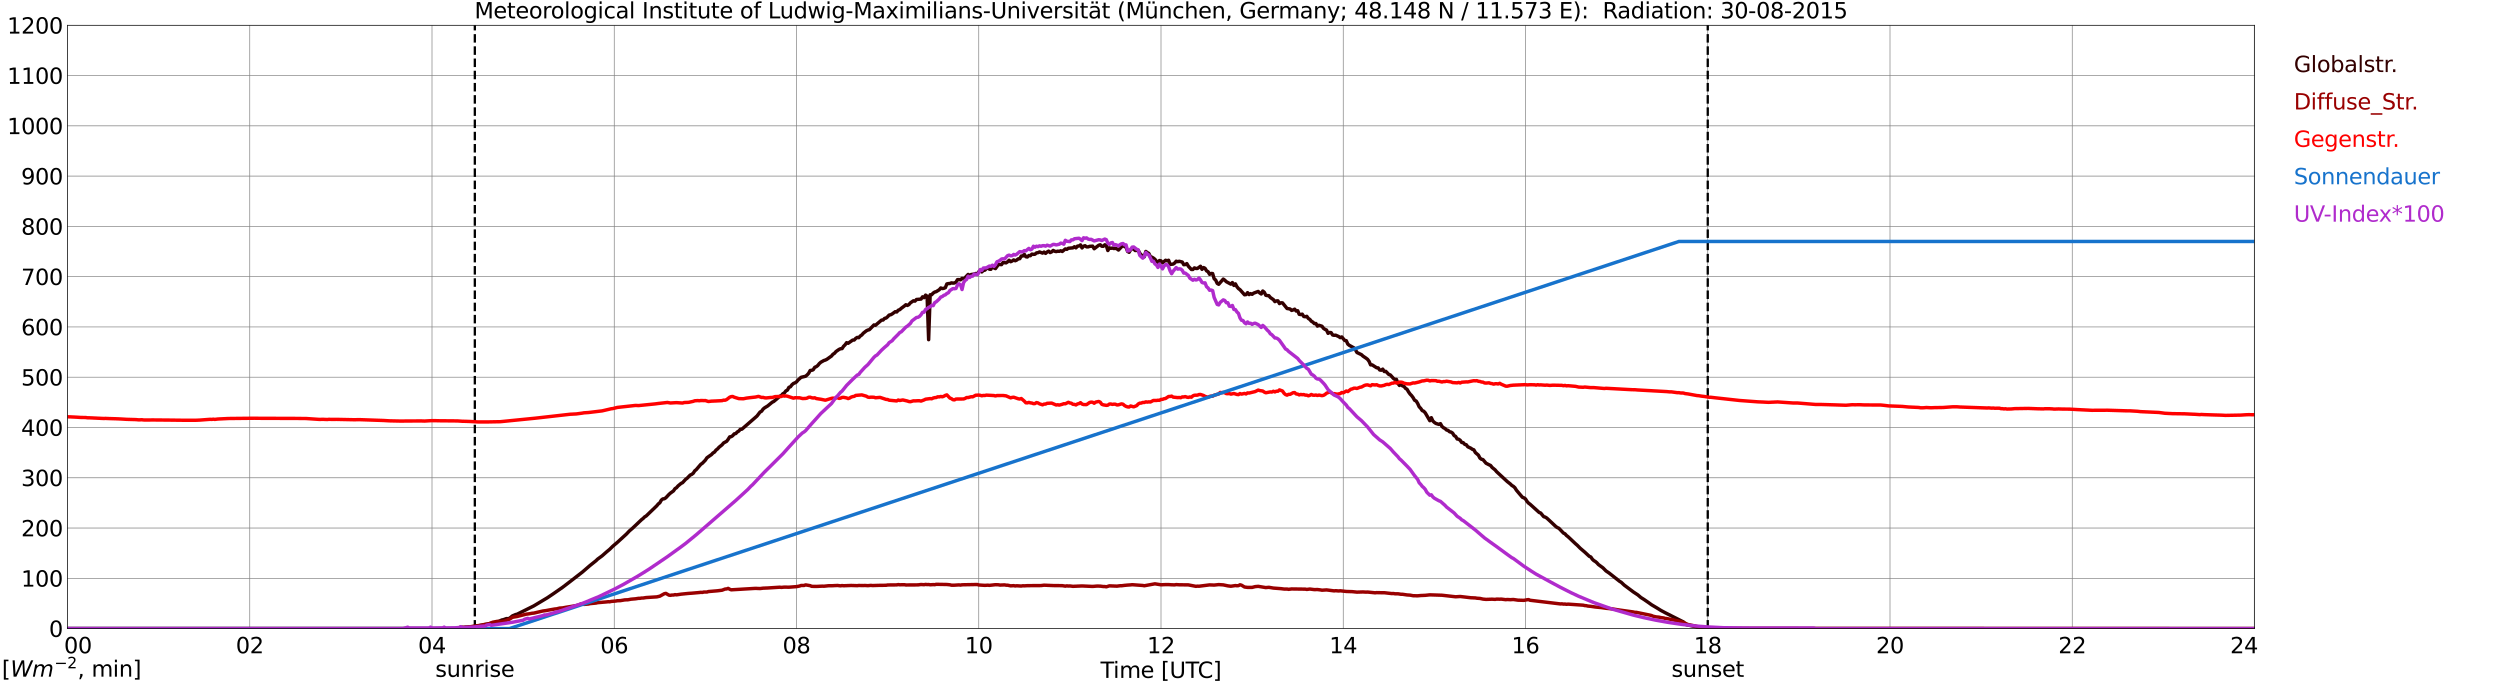 <?xml version="1.0" encoding="utf-8" standalone="no"?>
<!DOCTYPE svg PUBLIC "-//W3C//DTD SVG 1.1//EN"
  "http://www.w3.org/Graphics/SVG/1.1/DTD/svg11.dtd">
<svg xmlns:xlink="http://www.w3.org/1999/xlink" width="1085.4pt" height="296.64pt" viewBox="0 0 1085.4 296.64" xmlns="http://www.w3.org/2000/svg" version="1.1">
 <defs>
  <style type="text/css">*{stroke-linejoin: round; stroke-linecap: butt}</style>
 </defs>
 <g id="figure_1">
  <g id="patch_1">
   <path d="M 0 296.64 
L 1085.4 296.64 
L 1085.4 0 
L 0 0 
z
" style="fill: #ffffff"/>
  </g>
  <g id="axes_1">
   <g id="patch_2">
    <path d="M 29.306 272.909 
L 978.814 272.909 
L 978.814 10.976 
L 29.306 10.976 
z
" style="fill: #ffffff"/>
   </g>
   <g id="patch_3">
    <path d="M 978.814 272.909 
L 978.814 272.909 
L 978.814 10.976 
L 978.814 10.976 
z
" clip-path="url(#p342665ca47)" style="fill: #d3d3d3; opacity: 0.25; stroke: #d3d3d3; stroke-linejoin: miter"/>
   </g>
   <g id="matplotlib.axis_1">
    <g id="xtick_1">
     <g id="line2d_1">
      <path d="M 29.306 272.909 
L 29.306 10.976 
" clip-path="url(#p342665ca47)" style="fill: none; stroke: #808080; stroke-width: 0.3; stroke-linecap: square"/>
     </g>
     <g id="line2d_2"/>
     <g id="text_1">
      <!--    00 -->
      <g transform="translate(18.733 283.627) scale(0.095 -0.095)">
       <defs>
        <path id="DejaVuSans-20" transform="scale(0.016)"/>
        <path id="DejaVuSans-30" d="M 2034 4250 
Q 1547 4250 1301 3770 
Q 1056 3291 1056 2328 
Q 1056 1369 1301 889 
Q 1547 409 2034 409 
Q 2525 409 2770 889 
Q 3016 1369 3016 2328 
Q 3016 3291 2770 3770 
Q 2525 4250 2034 4250 
z
M 2034 4750 
Q 2819 4750 3233 4129 
Q 3647 3509 3647 2328 
Q 3647 1150 3233 529 
Q 2819 -91 2034 -91 
Q 1250 -91 836 529 
Q 422 1150 422 2328 
Q 422 3509 836 4129 
Q 1250 4750 2034 4750 
z
" transform="scale(0.016)"/>
       </defs>
       <use xlink:href="#DejaVuSans-20"/>
       <use xlink:href="#DejaVuSans-20" transform="translate(31.787 0)"/>
       <use xlink:href="#DejaVuSans-20" transform="translate(63.574 0)"/>
       <use xlink:href="#DejaVuSans-30" transform="translate(95.361 0)"/>
       <use xlink:href="#DejaVuSans-30" transform="translate(158.984 0)"/>
      </g>
     </g>
    </g>
    <g id="xtick_2">
     <g id="line2d_3">
      <path d="M 108.431 272.909 
L 108.431 10.976 
" clip-path="url(#p342665ca47)" style="fill: none; stroke: #808080; stroke-width: 0.3; stroke-linecap: square"/>
     </g>
     <g id="line2d_4"/>
     <g id="text_2">
      <!-- 02 -->
      <g transform="translate(102.387 283.627) scale(0.095 -0.095)">
       <defs>
        <path id="DejaVuSans-32" d="M 1228 531 
L 3431 531 
L 3431 0 
L 469 0 
L 469 531 
Q 828 903 1448 1529 
Q 2069 2156 2228 2338 
Q 2531 2678 2651 2914 
Q 2772 3150 2772 3378 
Q 2772 3750 2511 3984 
Q 2250 4219 1831 4219 
Q 1534 4219 1204 4116 
Q 875 4013 500 3803 
L 500 4441 
Q 881 4594 1212 4672 
Q 1544 4750 1819 4750 
Q 2544 4750 2975 4387 
Q 3406 4025 3406 3419 
Q 3406 3131 3298 2873 
Q 3191 2616 2906 2266 
Q 2828 2175 2409 1742 
Q 1991 1309 1228 531 
z
" transform="scale(0.016)"/>
       </defs>
       <use xlink:href="#DejaVuSans-30"/>
       <use xlink:href="#DejaVuSans-32" transform="translate(63.623 0)"/>
      </g>
     </g>
    </g>
    <g id="xtick_3">
     <g id="line2d_5">
      <path d="M 187.557 272.909 
L 187.557 10.976 
" clip-path="url(#p342665ca47)" style="fill: none; stroke: #808080; stroke-width: 0.3; stroke-linecap: square"/>
     </g>
     <g id="line2d_6"/>
     <g id="text_3">
      <!-- 04 -->
      <g transform="translate(181.513 283.627) scale(0.095 -0.095)">
       <defs>
        <path id="DejaVuSans-34" d="M 2419 4116 
L 825 1625 
L 2419 1625 
L 2419 4116 
z
M 2253 4666 
L 3047 4666 
L 3047 1625 
L 3713 1625 
L 3713 1100 
L 3047 1100 
L 3047 0 
L 2419 0 
L 2419 1100 
L 313 1100 
L 313 1709 
L 2253 4666 
z
" transform="scale(0.016)"/>
       </defs>
       <use xlink:href="#DejaVuSans-30"/>
       <use xlink:href="#DejaVuSans-34" transform="translate(63.623 0)"/>
      </g>
     </g>
    </g>
    <g id="xtick_4">
     <g id="line2d_7">
      <path d="M 266.683 272.909 
L 266.683 10.976 
" clip-path="url(#p342665ca47)" style="fill: none; stroke: #808080; stroke-width: 0.3; stroke-linecap: square"/>
     </g>
     <g id="line2d_8"/>
     <g id="text_4">
      <!-- 06 -->
      <g transform="translate(260.638 283.627) scale(0.095 -0.095)">
       <defs>
        <path id="DejaVuSans-36" d="M 2113 2584 
Q 1688 2584 1439 2293 
Q 1191 2003 1191 1497 
Q 1191 994 1439 701 
Q 1688 409 2113 409 
Q 2538 409 2786 701 
Q 3034 994 3034 1497 
Q 3034 2003 2786 2293 
Q 2538 2584 2113 2584 
z
M 3366 4563 
L 3366 3988 
Q 3128 4100 2886 4159 
Q 2644 4219 2406 4219 
Q 1781 4219 1451 3797 
Q 1122 3375 1075 2522 
Q 1259 2794 1537 2939 
Q 1816 3084 2150 3084 
Q 2853 3084 3261 2657 
Q 3669 2231 3669 1497 
Q 3669 778 3244 343 
Q 2819 -91 2113 -91 
Q 1303 -91 875 529 
Q 447 1150 447 2328 
Q 447 3434 972 4092 
Q 1497 4750 2381 4750 
Q 2619 4750 2861 4703 
Q 3103 4656 3366 4563 
z
" transform="scale(0.016)"/>
       </defs>
       <use xlink:href="#DejaVuSans-30"/>
       <use xlink:href="#DejaVuSans-36" transform="translate(63.623 0)"/>
      </g>
     </g>
    </g>
    <g id="xtick_5">
     <g id="line2d_9">
      <path d="M 345.808 272.909 
L 345.808 10.976 
" clip-path="url(#p342665ca47)" style="fill: none; stroke: #808080; stroke-width: 0.3; stroke-linecap: square"/>
     </g>
     <g id="line2d_10"/>
     <g id="text_5">
      <!-- 08 -->
      <g transform="translate(339.764 283.627) scale(0.095 -0.095)">
       <defs>
        <path id="DejaVuSans-38" d="M 2034 2216 
Q 1584 2216 1326 1975 
Q 1069 1734 1069 1313 
Q 1069 891 1326 650 
Q 1584 409 2034 409 
Q 2484 409 2743 651 
Q 3003 894 3003 1313 
Q 3003 1734 2745 1975 
Q 2488 2216 2034 2216 
z
M 1403 2484 
Q 997 2584 770 2862 
Q 544 3141 544 3541 
Q 544 4100 942 4425 
Q 1341 4750 2034 4750 
Q 2731 4750 3128 4425 
Q 3525 4100 3525 3541 
Q 3525 3141 3298 2862 
Q 3072 2584 2669 2484 
Q 3125 2378 3379 2068 
Q 3634 1759 3634 1313 
Q 3634 634 3220 271 
Q 2806 -91 2034 -91 
Q 1263 -91 848 271 
Q 434 634 434 1313 
Q 434 1759 690 2068 
Q 947 2378 1403 2484 
z
M 1172 3481 
Q 1172 3119 1398 2916 
Q 1625 2713 2034 2713 
Q 2441 2713 2670 2916 
Q 2900 3119 2900 3481 
Q 2900 3844 2670 4047 
Q 2441 4250 2034 4250 
Q 1625 4250 1398 4047 
Q 1172 3844 1172 3481 
z
" transform="scale(0.016)"/>
       </defs>
       <use xlink:href="#DejaVuSans-30"/>
       <use xlink:href="#DejaVuSans-38" transform="translate(63.623 0)"/>
      </g>
     </g>
    </g>
    <g id="xtick_6">
     <g id="line2d_11">
      <path d="M 424.934 272.909 
L 424.934 10.976 
" clip-path="url(#p342665ca47)" style="fill: none; stroke: #808080; stroke-width: 0.3; stroke-linecap: square"/>
     </g>
     <g id="line2d_12"/>
     <g id="text_6">
      <!-- 10 -->
      <g transform="translate(418.89 283.627) scale(0.095 -0.095)">
       <defs>
        <path id="DejaVuSans-31" d="M 794 531 
L 1825 531 
L 1825 4091 
L 703 3866 
L 703 4441 
L 1819 4666 
L 2450 4666 
L 2450 531 
L 3481 531 
L 3481 0 
L 794 0 
L 794 531 
z
" transform="scale(0.016)"/>
       </defs>
       <use xlink:href="#DejaVuSans-31"/>
       <use xlink:href="#DejaVuSans-30" transform="translate(63.623 0)"/>
      </g>
     </g>
    </g>
    <g id="xtick_7">
     <g id="line2d_13">
      <path d="M 504.06 272.909 
L 504.06 10.976 
" clip-path="url(#p342665ca47)" style="fill: none; stroke: #808080; stroke-width: 0.3; stroke-linecap: square"/>
     </g>
     <g id="line2d_14"/>
     <g id="text_7">
      <!-- 12 -->
      <g transform="translate(498.015 283.627) scale(0.095 -0.095)">
       <use xlink:href="#DejaVuSans-31"/>
       <use xlink:href="#DejaVuSans-32" transform="translate(63.623 0)"/>
      </g>
     </g>
    </g>
    <g id="xtick_8">
     <g id="line2d_15">
      <path d="M 583.185 272.909 
L 583.185 10.976 
" clip-path="url(#p342665ca47)" style="fill: none; stroke: #808080; stroke-width: 0.3; stroke-linecap: square"/>
     </g>
     <g id="line2d_16"/>
     <g id="text_8">
      <!-- 14 -->
      <g transform="translate(577.141 283.627) scale(0.095 -0.095)">
       <use xlink:href="#DejaVuSans-31"/>
       <use xlink:href="#DejaVuSans-34" transform="translate(63.623 0)"/>
      </g>
     </g>
    </g>
    <g id="xtick_9">
     <g id="line2d_17">
      <path d="M 662.311 272.909 
L 662.311 10.976 
" clip-path="url(#p342665ca47)" style="fill: none; stroke: #808080; stroke-width: 0.3; stroke-linecap: square"/>
     </g>
     <g id="line2d_18"/>
     <g id="text_9">
      <!-- 16 -->
      <g transform="translate(656.267 283.627) scale(0.095 -0.095)">
       <use xlink:href="#DejaVuSans-31"/>
       <use xlink:href="#DejaVuSans-36" transform="translate(63.623 0)"/>
      </g>
     </g>
    </g>
    <g id="xtick_10">
     <g id="line2d_19">
      <path d="M 741.437 272.909 
L 741.437 10.976 
" clip-path="url(#p342665ca47)" style="fill: none; stroke: #808080; stroke-width: 0.3; stroke-linecap: square"/>
     </g>
     <g id="line2d_20"/>
     <g id="text_10">
      <!-- 18 -->
      <g transform="translate(735.392 283.627) scale(0.095 -0.095)">
       <use xlink:href="#DejaVuSans-31"/>
       <use xlink:href="#DejaVuSans-38" transform="translate(63.623 0)"/>
      </g>
     </g>
    </g>
    <g id="xtick_11">
     <g id="line2d_21">
      <path d="M 820.562 272.909 
L 820.562 10.976 
" clip-path="url(#p342665ca47)" style="fill: none; stroke: #808080; stroke-width: 0.3; stroke-linecap: square"/>
     </g>
     <g id="line2d_22"/>
     <g id="text_11">
      <!-- 20 -->
      <g transform="translate(814.518 283.627) scale(0.095 -0.095)">
       <use xlink:href="#DejaVuSans-32"/>
       <use xlink:href="#DejaVuSans-30" transform="translate(63.623 0)"/>
      </g>
     </g>
    </g>
    <g id="xtick_12">
     <g id="line2d_23">
      <path d="M 899.688 272.909 
L 899.688 10.976 
" clip-path="url(#p342665ca47)" style="fill: none; stroke: #808080; stroke-width: 0.3; stroke-linecap: square"/>
     </g>
     <g id="line2d_24"/>
     <g id="text_12">
      <!-- 22 -->
      <g transform="translate(893.644 283.627) scale(0.095 -0.095)">
       <use xlink:href="#DejaVuSans-32"/>
       <use xlink:href="#DejaVuSans-32" transform="translate(63.623 0)"/>
      </g>
     </g>
    </g>
    <g id="xtick_13">
     <g id="line2d_25">
      <path d="M 978.814 272.909 
L 978.814 10.976 
" clip-path="url(#p342665ca47)" style="fill: none; stroke: #808080; stroke-width: 0.3; stroke-linecap: square"/>
     </g>
     <g id="line2d_26"/>
     <g id="text_13">
      <!-- 24    -->
      <g transform="translate(968.241 283.627) scale(0.095 -0.095)">
       <use xlink:href="#DejaVuSans-32"/>
       <use xlink:href="#DejaVuSans-34" transform="translate(63.623 0)"/>
       <use xlink:href="#DejaVuSans-20" transform="translate(127.246 0)"/>
       <use xlink:href="#DejaVuSans-20" transform="translate(159.033 0)"/>
       <use xlink:href="#DejaVuSans-20" transform="translate(190.82 0)"/>
      </g>
     </g>
    </g>
    <g id="text_14">
     <!-- Time [UTC] -->
     <g transform="translate(477.806 294.322) scale(0.095 -0.095)">
      <defs>
       <path id="DejaVuSans-54" d="M -19 4666 
L 3928 4666 
L 3928 4134 
L 2272 4134 
L 2272 0 
L 1638 0 
L 1638 4134 
L -19 4134 
L -19 4666 
z
" transform="scale(0.016)"/>
       <path id="DejaVuSans-69" d="M 603 3500 
L 1178 3500 
L 1178 0 
L 603 0 
L 603 3500 
z
M 603 4863 
L 1178 4863 
L 1178 4134 
L 603 4134 
L 603 4863 
z
" transform="scale(0.016)"/>
       <path id="DejaVuSans-6d" d="M 3328 2828 
Q 3544 3216 3844 3400 
Q 4144 3584 4550 3584 
Q 5097 3584 5394 3201 
Q 5691 2819 5691 2113 
L 5691 0 
L 5113 0 
L 5113 2094 
Q 5113 2597 4934 2840 
Q 4756 3084 4391 3084 
Q 3944 3084 3684 2787 
Q 3425 2491 3425 1978 
L 3425 0 
L 2847 0 
L 2847 2094 
Q 2847 2600 2669 2842 
Q 2491 3084 2119 3084 
Q 1678 3084 1418 2786 
Q 1159 2488 1159 1978 
L 1159 0 
L 581 0 
L 581 3500 
L 1159 3500 
L 1159 2956 
Q 1356 3278 1631 3431 
Q 1906 3584 2284 3584 
Q 2666 3584 2933 3390 
Q 3200 3197 3328 2828 
z
" transform="scale(0.016)"/>
       <path id="DejaVuSans-65" d="M 3597 1894 
L 3597 1613 
L 953 1613 
Q 991 1019 1311 708 
Q 1631 397 2203 397 
Q 2534 397 2845 478 
Q 3156 559 3463 722 
L 3463 178 
Q 3153 47 2828 -22 
Q 2503 -91 2169 -91 
Q 1331 -91 842 396 
Q 353 884 353 1716 
Q 353 2575 817 3079 
Q 1281 3584 2069 3584 
Q 2775 3584 3186 3129 
Q 3597 2675 3597 1894 
z
M 3022 2063 
Q 3016 2534 2758 2815 
Q 2500 3097 2075 3097 
Q 1594 3097 1305 2825 
Q 1016 2553 972 2059 
L 3022 2063 
z
" transform="scale(0.016)"/>
       <path id="DejaVuSans-5b" d="M 550 4863 
L 1875 4863 
L 1875 4416 
L 1125 4416 
L 1125 -397 
L 1875 -397 
L 1875 -844 
L 550 -844 
L 550 4863 
z
" transform="scale(0.016)"/>
       <path id="DejaVuSans-55" d="M 556 4666 
L 1191 4666 
L 1191 1831 
Q 1191 1081 1462 751 
Q 1734 422 2344 422 
Q 2950 422 3222 751 
Q 3494 1081 3494 1831 
L 3494 4666 
L 4128 4666 
L 4128 1753 
Q 4128 841 3676 375 
Q 3225 -91 2344 -91 
Q 1459 -91 1007 375 
Q 556 841 556 1753 
L 556 4666 
z
" transform="scale(0.016)"/>
       <path id="DejaVuSans-43" d="M 4122 4306 
L 4122 3641 
Q 3803 3938 3442 4084 
Q 3081 4231 2675 4231 
Q 1875 4231 1450 3742 
Q 1025 3253 1025 2328 
Q 1025 1406 1450 917 
Q 1875 428 2675 428 
Q 3081 428 3442 575 
Q 3803 722 4122 1019 
L 4122 359 
Q 3791 134 3420 21 
Q 3050 -91 2638 -91 
Q 1578 -91 968 557 
Q 359 1206 359 2328 
Q 359 3453 968 4101 
Q 1578 4750 2638 4750 
Q 3056 4750 3426 4639 
Q 3797 4528 4122 4306 
z
" transform="scale(0.016)"/>
       <path id="DejaVuSans-5d" d="M 1947 4863 
L 1947 -844 
L 622 -844 
L 622 -397 
L 1369 -397 
L 1369 4416 
L 622 4416 
L 622 4863 
L 1947 4863 
z
" transform="scale(0.016)"/>
      </defs>
      <use xlink:href="#DejaVuSans-54"/>
      <use xlink:href="#DejaVuSans-69" transform="translate(57.959 0)"/>
      <use xlink:href="#DejaVuSans-6d" transform="translate(85.742 0)"/>
      <use xlink:href="#DejaVuSans-65" transform="translate(183.154 0)"/>
      <use xlink:href="#DejaVuSans-20" transform="translate(244.678 0)"/>
      <use xlink:href="#DejaVuSans-5b" transform="translate(276.465 0)"/>
      <use xlink:href="#DejaVuSans-55" transform="translate(315.479 0)"/>
      <use xlink:href="#DejaVuSans-54" transform="translate(388.672 0)"/>
      <use xlink:href="#DejaVuSans-43" transform="translate(443.881 0)"/>
      <use xlink:href="#DejaVuSans-5d" transform="translate(513.705 0)"/>
     </g>
    </g>
   </g>
   <g id="matplotlib.axis_2">
    <g id="ytick_1">
     <g id="line2d_27">
      <path d="M 29.306 272.909 
L 978.814 272.909 
" clip-path="url(#p342665ca47)" style="fill: none; stroke: #808080; stroke-width: 0.3; stroke-linecap: square"/>
     </g>
     <g id="line2d_28"/>
     <g id="text_15">
      <!-- 0 -->
      <g transform="translate(21.261 276.518) scale(0.095 -0.095)">
       <use xlink:href="#DejaVuSans-30"/>
      </g>
     </g>
    </g>
    <g id="ytick_2">
     <g id="line2d_29">
      <path d="M 29.306 251.081 
L 978.814 251.081 
" clip-path="url(#p342665ca47)" style="fill: none; stroke: #808080; stroke-width: 0.3; stroke-linecap: square"/>
     </g>
     <g id="line2d_30"/>
     <g id="text_16">
      <!-- 100 -->
      <g transform="translate(9.173 254.69) scale(0.095 -0.095)">
       <use xlink:href="#DejaVuSans-31"/>
       <use xlink:href="#DejaVuSans-30" transform="translate(63.623 0)"/>
       <use xlink:href="#DejaVuSans-30" transform="translate(127.246 0)"/>
      </g>
     </g>
    </g>
    <g id="ytick_3">
     <g id="line2d_31">
      <path d="M 29.306 229.253 
L 978.814 229.253 
" clip-path="url(#p342665ca47)" style="fill: none; stroke: #808080; stroke-width: 0.3; stroke-linecap: square"/>
     </g>
     <g id="line2d_32"/>
     <g id="text_17">
      <!-- 200 -->
      <g transform="translate(9.173 232.863) scale(0.095 -0.095)">
       <use xlink:href="#DejaVuSans-32"/>
       <use xlink:href="#DejaVuSans-30" transform="translate(63.623 0)"/>
       <use xlink:href="#DejaVuSans-30" transform="translate(127.246 0)"/>
      </g>
     </g>
    </g>
    <g id="ytick_4">
     <g id="line2d_33">
      <path d="M 29.306 207.426 
L 978.814 207.426 
" clip-path="url(#p342665ca47)" style="fill: none; stroke: #808080; stroke-width: 0.3; stroke-linecap: square"/>
     </g>
     <g id="line2d_34"/>
     <g id="text_18">
      <!-- 300 -->
      <g transform="translate(9.173 211.035) scale(0.095 -0.095)">
       <defs>
        <path id="DejaVuSans-33" d="M 2597 2516 
Q 3050 2419 3304 2112 
Q 3559 1806 3559 1356 
Q 3559 666 3084 287 
Q 2609 -91 1734 -91 
Q 1441 -91 1130 -33 
Q 819 25 488 141 
L 488 750 
Q 750 597 1062 519 
Q 1375 441 1716 441 
Q 2309 441 2620 675 
Q 2931 909 2931 1356 
Q 2931 1769 2642 2001 
Q 2353 2234 1838 2234 
L 1294 2234 
L 1294 2753 
L 1863 2753 
Q 2328 2753 2575 2939 
Q 2822 3125 2822 3475 
Q 2822 3834 2567 4026 
Q 2313 4219 1838 4219 
Q 1578 4219 1281 4162 
Q 984 4106 628 3988 
L 628 4550 
Q 988 4650 1302 4700 
Q 1616 4750 1894 4750 
Q 2613 4750 3031 4423 
Q 3450 4097 3450 3541 
Q 3450 3153 3228 2886 
Q 3006 2619 2597 2516 
z
" transform="scale(0.016)"/>
       </defs>
       <use xlink:href="#DejaVuSans-33"/>
       <use xlink:href="#DejaVuSans-30" transform="translate(63.623 0)"/>
       <use xlink:href="#DejaVuSans-30" transform="translate(127.246 0)"/>
      </g>
     </g>
    </g>
    <g id="ytick_5">
     <g id="line2d_35">
      <path d="M 29.306 185.598 
L 978.814 185.598 
" clip-path="url(#p342665ca47)" style="fill: none; stroke: #808080; stroke-width: 0.3; stroke-linecap: square"/>
     </g>
     <g id="line2d_36"/>
     <g id="text_19">
      <!-- 400 -->
      <g transform="translate(9.173 189.207) scale(0.095 -0.095)">
       <use xlink:href="#DejaVuSans-34"/>
       <use xlink:href="#DejaVuSans-30" transform="translate(63.623 0)"/>
       <use xlink:href="#DejaVuSans-30" transform="translate(127.246 0)"/>
      </g>
     </g>
    </g>
    <g id="ytick_6">
     <g id="line2d_37">
      <path d="M 29.306 163.77 
L 978.814 163.77 
" clip-path="url(#p342665ca47)" style="fill: none; stroke: #808080; stroke-width: 0.3; stroke-linecap: square"/>
     </g>
     <g id="line2d_38"/>
     <g id="text_20">
      <!-- 500 -->
      <g transform="translate(9.173 167.379) scale(0.095 -0.095)">
       <defs>
        <path id="DejaVuSans-35" d="M 691 4666 
L 3169 4666 
L 3169 4134 
L 1269 4134 
L 1269 2991 
Q 1406 3038 1543 3061 
Q 1681 3084 1819 3084 
Q 2600 3084 3056 2656 
Q 3513 2228 3513 1497 
Q 3513 744 3044 326 
Q 2575 -91 1722 -91 
Q 1428 -91 1123 -41 
Q 819 9 494 109 
L 494 744 
Q 775 591 1075 516 
Q 1375 441 1709 441 
Q 2250 441 2565 725 
Q 2881 1009 2881 1497 
Q 2881 1984 2565 2268 
Q 2250 2553 1709 2553 
Q 1456 2553 1204 2497 
Q 953 2441 691 2322 
L 691 4666 
z
" transform="scale(0.016)"/>
       </defs>
       <use xlink:href="#DejaVuSans-35"/>
       <use xlink:href="#DejaVuSans-30" transform="translate(63.623 0)"/>
       <use xlink:href="#DejaVuSans-30" transform="translate(127.246 0)"/>
      </g>
     </g>
    </g>
    <g id="ytick_7">
     <g id="line2d_39">
      <path d="M 29.306 141.942 
L 978.814 141.942 
" clip-path="url(#p342665ca47)" style="fill: none; stroke: #808080; stroke-width: 0.3; stroke-linecap: square"/>
     </g>
     <g id="line2d_40"/>
     <g id="text_21">
      <!-- 600 -->
      <g transform="translate(9.173 145.551) scale(0.095 -0.095)">
       <use xlink:href="#DejaVuSans-36"/>
       <use xlink:href="#DejaVuSans-30" transform="translate(63.623 0)"/>
       <use xlink:href="#DejaVuSans-30" transform="translate(127.246 0)"/>
      </g>
     </g>
    </g>
    <g id="ytick_8">
     <g id="line2d_41">
      <path d="M 29.306 120.114 
L 978.814 120.114 
" clip-path="url(#p342665ca47)" style="fill: none; stroke: #808080; stroke-width: 0.3; stroke-linecap: square"/>
     </g>
     <g id="line2d_42"/>
     <g id="text_22">
      <!-- 700 -->
      <g transform="translate(9.173 123.724) scale(0.095 -0.095)">
       <defs>
        <path id="DejaVuSans-37" d="M 525 4666 
L 3525 4666 
L 3525 4397 
L 1831 0 
L 1172 0 
L 2766 4134 
L 525 4134 
L 525 4666 
z
" transform="scale(0.016)"/>
       </defs>
       <use xlink:href="#DejaVuSans-37"/>
       <use xlink:href="#DejaVuSans-30" transform="translate(63.623 0)"/>
       <use xlink:href="#DejaVuSans-30" transform="translate(127.246 0)"/>
      </g>
     </g>
    </g>
    <g id="ytick_9">
     <g id="line2d_43">
      <path d="M 29.306 98.287 
L 978.814 98.287 
" clip-path="url(#p342665ca47)" style="fill: none; stroke: #808080; stroke-width: 0.3; stroke-linecap: square"/>
     </g>
     <g id="line2d_44"/>
     <g id="text_23">
      <!-- 800 -->
      <g transform="translate(9.173 101.896) scale(0.095 -0.095)">
       <use xlink:href="#DejaVuSans-38"/>
       <use xlink:href="#DejaVuSans-30" transform="translate(63.623 0)"/>
       <use xlink:href="#DejaVuSans-30" transform="translate(127.246 0)"/>
      </g>
     </g>
    </g>
    <g id="ytick_10">
     <g id="line2d_45">
      <path d="M 29.306 76.459 
L 978.814 76.459 
" clip-path="url(#p342665ca47)" style="fill: none; stroke: #808080; stroke-width: 0.3; stroke-linecap: square"/>
     </g>
     <g id="line2d_46"/>
     <g id="text_24">
      <!-- 900 -->
      <g transform="translate(9.173 80.068) scale(0.095 -0.095)">
       <defs>
        <path id="DejaVuSans-39" d="M 703 97 
L 703 672 
Q 941 559 1184 500 
Q 1428 441 1663 441 
Q 2288 441 2617 861 
Q 2947 1281 2994 2138 
Q 2813 1869 2534 1725 
Q 2256 1581 1919 1581 
Q 1219 1581 811 2004 
Q 403 2428 403 3163 
Q 403 3881 828 4315 
Q 1253 4750 1959 4750 
Q 2769 4750 3195 4129 
Q 3622 3509 3622 2328 
Q 3622 1225 3098 567 
Q 2575 -91 1691 -91 
Q 1453 -91 1209 -44 
Q 966 3 703 97 
z
M 1959 2075 
Q 2384 2075 2632 2365 
Q 2881 2656 2881 3163 
Q 2881 3666 2632 3958 
Q 2384 4250 1959 4250 
Q 1534 4250 1286 3958 
Q 1038 3666 1038 3163 
Q 1038 2656 1286 2365 
Q 1534 2075 1959 2075 
z
" transform="scale(0.016)"/>
       </defs>
       <use xlink:href="#DejaVuSans-39"/>
       <use xlink:href="#DejaVuSans-30" transform="translate(63.623 0)"/>
       <use xlink:href="#DejaVuSans-30" transform="translate(127.246 0)"/>
      </g>
     </g>
    </g>
    <g id="ytick_11">
     <g id="line2d_47">
      <path d="M 29.306 54.631 
L 978.814 54.631 
" clip-path="url(#p342665ca47)" style="fill: none; stroke: #808080; stroke-width: 0.3; stroke-linecap: square"/>
     </g>
     <g id="line2d_48"/>
     <g id="text_25">
      <!-- 1000 -->
      <g transform="translate(3.128 58.24) scale(0.095 -0.095)">
       <use xlink:href="#DejaVuSans-31"/>
       <use xlink:href="#DejaVuSans-30" transform="translate(63.623 0)"/>
       <use xlink:href="#DejaVuSans-30" transform="translate(127.246 0)"/>
       <use xlink:href="#DejaVuSans-30" transform="translate(190.869 0)"/>
      </g>
     </g>
    </g>
    <g id="ytick_12">
     <g id="line2d_49">
      <path d="M 29.306 32.803 
L 978.814 32.803 
" clip-path="url(#p342665ca47)" style="fill: none; stroke: #808080; stroke-width: 0.3; stroke-linecap: square"/>
     </g>
     <g id="line2d_50"/>
     <g id="text_26">
      <!-- 1100 -->
      <g transform="translate(3.128 36.413) scale(0.095 -0.095)">
       <use xlink:href="#DejaVuSans-31"/>
       <use xlink:href="#DejaVuSans-31" transform="translate(63.623 0)"/>
       <use xlink:href="#DejaVuSans-30" transform="translate(127.246 0)"/>
       <use xlink:href="#DejaVuSans-30" transform="translate(190.869 0)"/>
      </g>
     </g>
    </g>
    <g id="ytick_13">
     <g id="line2d_51">
      <path d="M 29.306 10.976 
L 978.814 10.976 
" clip-path="url(#p342665ca47)" style="fill: none; stroke: #808080; stroke-width: 0.3; stroke-linecap: square"/>
     </g>
     <g id="line2d_52"/>
     <g id="text_27">
      <!-- 1200 -->
      <g transform="translate(3.128 14.585) scale(0.095 -0.095)">
       <use xlink:href="#DejaVuSans-31"/>
       <use xlink:href="#DejaVuSans-32" transform="translate(63.623 0)"/>
       <use xlink:href="#DejaVuSans-30" transform="translate(127.246 0)"/>
       <use xlink:href="#DejaVuSans-30" transform="translate(190.869 0)"/>
      </g>
     </g>
    </g>
   </g>
   <g id="line2d_53">
    <path d="M 206.152 272.909 
L 206.152 10.976 
" clip-path="url(#p342665ca47)" style="fill: none; stroke-dasharray: 3.7,1.6; stroke-dashoffset: 0; stroke: #000000"/>
   </g>
   <g id="line2d_54">
    <path d="M 741.437 272.909 
L 741.437 10.976 
" clip-path="url(#p342665ca47)" style="fill: none; stroke-dasharray: 3.7,1.6; stroke-dashoffset: 0; stroke: #000000"/>
   </g>
   <g id="line2d_55">
    <path d="M 29.306 272.909 
L 198.767 272.909 
L 199.426 272.455 
L 200.085 272.485 
L 201.404 272.396 
L 203.382 272.217 
L 206.02 271.981 
L 206.679 271.802 
L 207.998 271.625 
L 215.91 270.115 
L 217.229 269.464 
L 217.889 269.168 
L 218.548 269.05 
L 219.867 268.574 
L 220.526 268.604 
L 221.186 268.456 
L 222.504 267.391 
L 223.823 266.828 
L 224.482 266.679 
L 231.736 263.067 
L 235.692 260.696 
L 237.67 259.513 
L 240.308 257.734 
L 244.264 254.982 
L 246.901 252.967 
L 252.836 248.377 
L 256.133 245.532 
L 258.77 243.43 
L 259.43 242.778 
L 261.408 241.326 
L 263.386 239.58 
L 264.705 238.484 
L 266.023 237.181 
L 268.002 235.492 
L 271.958 231.879 
L 273.277 230.487 
L 274.595 229.362 
L 278.552 225.601 
L 279.211 225.097 
L 279.87 224.416 
L 280.53 224.03 
L 285.145 219.588 
L 285.805 218.789 
L 286.464 218.285 
L 287.124 217.13 
L 287.783 216.598 
L 288.442 216.539 
L 289.102 216.093 
L 290.42 214.672 
L 291.08 214.079 
L 292.399 213.131 
L 293.058 212.153 
L 293.717 211.739 
L 294.377 210.97 
L 295.696 209.875 
L 296.355 209.547 
L 297.674 208.098 
L 298.333 207.622 
L 299.652 206.26 
L 300.311 205.965 
L 300.971 205.461 
L 301.63 204.424 
L 302.289 203.892 
L 304.267 201.58 
L 304.927 201.137 
L 306.246 199.775 
L 306.905 198.766 
L 308.224 197.819 
L 308.883 197.376 
L 309.543 196.664 
L 310.202 196.28 
L 310.861 195.42 
L 311.521 194.918 
L 312.18 194.176 
L 313.499 193.111 
L 314.158 192.312 
L 315.477 191.6 
L 316.136 190.74 
L 316.796 189.675 
L 317.455 189.586 
L 318.114 189.143 
L 318.774 188.372 
L 319.433 188.254 
L 320.093 187.543 
L 320.752 187.158 
L 321.411 186.388 
L 322.071 186.357 
L 327.346 181.767 
L 328.665 180.612 
L 329.983 178.894 
L 330.643 178.539 
L 331.302 177.622 
L 331.961 177.059 
L 333.28 176.258 
L 335.258 174.629 
L 335.918 174.304 
L 337.236 173.208 
L 338.555 172.023 
L 339.215 171.757 
L 339.874 170.958 
L 340.533 170.602 
L 341.193 169.714 
L 341.852 169.386 
L 342.512 168.173 
L 343.171 167.937 
L 343.83 167.049 
L 344.49 166.485 
L 345.149 166.219 
L 345.808 165.804 
L 346.468 165.003 
L 347.787 163.82 
L 349.765 163.347 
L 350.424 162.783 
L 351.083 162.072 
L 351.743 160.858 
L 352.402 160.769 
L 353.062 160.533 
L 353.721 159.466 
L 354.38 159.199 
L 355.04 158.695 
L 355.699 157.866 
L 356.359 157.274 
L 357.677 156.534 
L 358.337 156.327 
L 358.996 156.001 
L 360.315 155.052 
L 360.974 154.609 
L 361.634 153.808 
L 362.293 153.393 
L 362.952 152.625 
L 364.271 151.706 
L 364.93 151.409 
L 365.59 151.35 
L 366.249 150.344 
L 366.909 149.691 
L 367.568 148.774 
L 368.227 149.041 
L 370.206 147.648 
L 370.865 147.62 
L 371.524 146.908 
L 372.184 146.493 
L 372.843 146.611 
L 373.502 145.871 
L 374.162 145.428 
L 374.821 144.658 
L 376.14 143.621 
L 376.799 143.296 
L 377.459 143.117 
L 379.437 141.073 
L 380.096 141.222 
L 382.734 138.971 
L 383.393 138.941 
L 384.053 138.229 
L 384.712 138.083 
L 385.371 137.52 
L 386.031 136.78 
L 386.69 136.66 
L 387.349 136.304 
L 388.668 135.328 
L 389.328 135.446 
L 389.987 134.676 
L 390.646 134.44 
L 391.306 133.846 
L 392.624 132.871 
L 393.284 132.307 
L 393.943 132.602 
L 394.603 132.249 
L 395.262 131.478 
L 396.581 130.59 
L 397.24 130.738 
L 397.899 130.026 
L 399.878 129.85 
L 400.537 128.872 
L 401.196 129.228 
L 401.856 128.132 
L 402.515 128.605 
L 403.175 147.471 
L 403.834 127.983 
L 404.493 127.953 
L 405.153 127.241 
L 405.812 126.798 
L 406.471 126.621 
L 407.79 125.792 
L 408.45 125.021 
L 409.109 125.288 
L 409.768 125.17 
L 410.428 124.903 
L 411.087 123.273 
L 411.746 123.125 
L 412.406 123.096 
L 413.065 122.799 
L 413.725 122.917 
L 414.384 122.858 
L 415.043 122.505 
L 415.703 121.407 
L 416.362 121.378 
L 417.022 121.496 
L 417.681 120.846 
L 418.34 121.112 
L 419 120.549 
L 420.318 119.156 
L 420.978 119.571 
L 421.637 119.187 
L 422.956 119.008 
L 423.615 118.742 
L 424.275 118.979 
L 424.934 118.002 
L 425.593 117.469 
L 426.253 118.06 
L 426.912 117.41 
L 427.572 117.321 
L 428.231 116.64 
L 428.89 116.314 
L 429.55 116.877 
L 430.209 116.906 
L 430.869 115.513 
L 431.528 116.314 
L 432.187 116.609 
L 433.506 114.804 
L 434.825 114.891 
L 435.484 113.974 
L 436.803 114.123 
L 437.462 113.677 
L 438.122 112.996 
L 438.781 113.619 
L 439.44 113.322 
L 440.1 112.848 
L 440.759 113.204 
L 441.419 112.907 
L 442.078 112.374 
L 442.737 112.315 
L 443.397 111.161 
L 444.056 111.13 
L 444.716 110.421 
L 445.375 111.455 
L 446.034 111.575 
L 446.694 110.923 
L 447.353 111.012 
L 448.012 110.331 
L 448.672 110.421 
L 449.331 110.39 
L 449.991 109.799 
L 450.65 109.709 
L 451.309 109.384 
L 452.628 109.886 
L 453.287 109.443 
L 453.947 110.006 
L 454.606 109.412 
L 455.266 109.028 
L 455.925 109.65 
L 456.584 109.353 
L 457.244 108.731 
L 457.903 109.087 
L 458.563 109.236 
L 459.222 109.057 
L 459.881 109.118 
L 460.541 108.88 
L 461.2 109.177 
L 462.519 108.081 
L 463.178 108.258 
L 463.838 107.784 
L 465.816 107.607 
L 466.475 107.131 
L 467.134 107.607 
L 467.794 106.865 
L 468.453 106.806 
L 469.113 106.332 
L 469.772 107.636 
L 470.431 106.896 
L 471.091 106.688 
L 471.75 107.192 
L 472.409 107.192 
L 473.069 106.955 
L 474.388 106.865 
L 475.047 107.991 
L 476.366 106.985 
L 477.025 106.481 
L 477.685 106.273 
L 478.344 106.896 
L 479.003 106.924 
L 479.663 106.273 
L 480.322 106.658 
L 480.981 108.762 
L 481.641 107.607 
L 482.3 107.815 
L 482.96 107.694 
L 483.619 107.902 
L 484.278 107.784 
L 484.938 108.05 
L 485.597 108.554 
L 487.575 106.45 
L 488.235 107.072 
L 488.894 107.28 
L 489.553 109.146 
L 490.213 109.532 
L 490.872 108.434 
L 491.532 107.991 
L 492.191 108.109 
L 492.85 108.762 
L 494.169 108.672 
L 494.828 109.945 
L 495.488 110.687 
L 496.147 111.161 
L 496.807 111.486 
L 497.466 109.177 
L 498.125 109.679 
L 498.785 110.034 
L 499.444 111.455 
L 500.103 111.663 
L 500.763 112.049 
L 501.422 112.582 
L 502.082 113.411 
L 502.741 114.003 
L 503.4 113.114 
L 504.06 113.263 
L 504.719 114.123 
L 506.038 112.996 
L 506.697 113.234 
L 507.357 112.996 
L 508.016 114.804 
L 509.335 114.655 
L 509.994 114.182 
L 510.654 113.411 
L 511.313 113.619 
L 511.972 113.442 
L 513.291 113.767 
L 513.95 114.922 
L 514.61 114.863 
L 515.269 114.448 
L 515.929 115.574 
L 517.247 116.995 
L 517.907 116.995 
L 518.566 116.314 
L 519.226 116.55 
L 519.885 116.55 
L 521.204 115.603 
L 521.863 116.936 
L 522.522 116.166 
L 523.182 116.491 
L 523.841 117.587 
L 524.501 117.973 
L 525.16 119.097 
L 525.819 118.713 
L 526.479 118.772 
L 527.138 121.023 
L 527.797 121.586 
L 528.457 123.037 
L 529.116 123.421 
L 531.094 121.171 
L 531.754 121.645 
L 532.413 122.297 
L 534.391 123.362 
L 535.051 122.681 
L 535.71 123.926 
L 536.369 123.245 
L 537.029 124.489 
L 537.688 125.288 
L 538.348 125.761 
L 540.326 127.983 
L 540.985 127.894 
L 541.644 127.064 
L 542.304 127.894 
L 542.963 127.479 
L 543.623 127.776 
L 544.282 127.272 
L 546.26 126.532 
L 546.919 127.182 
L 547.579 127.628 
L 548.238 126.353 
L 548.898 126.888 
L 549.557 128.191 
L 550.216 128.339 
L 550.876 128.368 
L 551.535 129.166 
L 552.854 130.085 
L 553.513 130.945 
L 554.173 130.649 
L 554.832 130.618 
L 555.491 131.803 
L 556.151 131.447 
L 556.81 131.506 
L 558.788 133.936 
L 560.107 134.143 
L 560.766 134.765 
L 561.426 134.558 
L 562.085 134.233 
L 562.745 135.032 
L 563.404 134.914 
L 564.063 136.453 
L 564.723 136.573 
L 565.382 136.394 
L 566.042 137.402 
L 566.701 137.52 
L 567.36 137.341 
L 568.02 138.26 
L 568.679 138.675 
L 569.338 139.474 
L 569.998 139.86 
L 570.657 140.51 
L 571.317 140.451 
L 571.976 141.578 
L 572.635 141.222 
L 573.954 141.637 
L 574.613 142.553 
L 575.273 142.999 
L 575.932 143.296 
L 576.592 144.717 
L 577.251 144.332 
L 577.91 144.42 
L 578.57 145.428 
L 579.229 145.574 
L 579.889 145.515 
L 581.207 146.109 
L 581.867 146.583 
L 582.526 146.286 
L 583.845 147.827 
L 584.504 147.914 
L 585.164 149.396 
L 585.823 149.929 
L 587.801 151.025 
L 588.46 151.795 
L 589.12 153.039 
L 591.098 153.987 
L 591.757 154.609 
L 593.076 155.497 
L 593.736 156.001 
L 594.395 156.89 
L 595.054 158.4 
L 595.714 158.4 
L 597.692 159.673 
L 598.351 159.732 
L 599.011 160.62 
L 599.67 160.738 
L 600.329 160.264 
L 600.989 161.301 
L 601.648 161.214 
L 602.967 162.576 
L 603.626 162.783 
L 604.945 164.263 
L 605.604 164.737 
L 606.264 164.709 
L 606.923 166.455 
L 607.582 167.343 
L 608.242 166.693 
L 608.901 167.551 
L 609.561 167.73 
L 610.22 168.618 
L 610.879 169.002 
L 611.539 170.157 
L 612.198 171.076 
L 612.858 171.757 
L 613.517 172.645 
L 614.176 173.8 
L 614.836 174.097 
L 615.495 175.162 
L 616.154 176.613 
L 616.814 177.294 
L 617.473 178.272 
L 618.133 178.539 
L 618.792 179.25 
L 620.77 182.655 
L 621.429 181.352 
L 622.089 182.773 
L 622.748 183.395 
L 623.408 183.841 
L 624.726 184.255 
L 625.386 183.93 
L 626.045 185.144 
L 626.705 185.707 
L 627.364 186.032 
L 628.023 186.685 
L 628.683 186.862 
L 629.342 187.453 
L 630.001 187.602 
L 630.661 188.047 
L 631.32 189.112 
L 631.98 189.468 
L 632.639 190.594 
L 633.298 190.681 
L 633.958 191.155 
L 634.617 192.105 
L 635.276 192.192 
L 635.936 192.932 
L 636.595 193.08 
L 637.255 193.969 
L 638.573 194.591 
L 639.233 195.064 
L 639.892 195.302 
L 640.552 196.488 
L 641.87 197.612 
L 642.53 198.887 
L 643.189 199.389 
L 643.848 199.537 
L 645.167 201.106 
L 646.486 201.787 
L 647.145 202.084 
L 647.805 202.944 
L 649.123 204.009 
L 649.783 204.808 
L 654.399 209.074 
L 655.717 210.11 
L 656.377 210.763 
L 657.036 211.147 
L 657.695 211.739 
L 658.355 212.806 
L 659.674 214.375 
L 660.992 215.917 
L 661.652 216.152 
L 662.311 216.626 
L 662.97 217.693 
L 663.63 218.433 
L 664.289 218.907 
L 668.246 222.491 
L 668.905 222.727 
L 670.224 224.327 
L 670.883 224.506 
L 671.542 224.918 
L 672.861 226.134 
L 675.499 228.622 
L 676.158 229.066 
L 676.817 229.362 
L 678.796 231.436 
L 679.455 231.761 
L 680.114 232.501 
L 680.774 233.005 
L 684.071 236.114 
L 684.73 236.677 
L 686.049 238.011 
L 688.027 239.698 
L 690.005 241.534 
L 690.664 241.802 
L 691.324 242.778 
L 691.983 243.4 
L 692.643 243.786 
L 693.302 244.347 
L 693.961 245.089 
L 695.939 246.539 
L 697.258 247.872 
L 698.577 248.761 
L 703.193 252.404 
L 703.852 252.788 
L 705.171 254.032 
L 709.127 256.994 
L 711.105 258.297 
L 712.424 259.424 
L 713.743 260.253 
L 715.721 261.615 
L 717.04 262.562 
L 719.677 264.132 
L 720.996 264.961 
L 722.974 266.029 
L 730.887 270.025 
L 731.546 270.737 
L 732.205 271.241 
L 733.524 271.507 
L 738.14 272.485 
L 740.777 272.78 
L 742.096 272.909 
L 978.154 272.909 
L 978.154 272.909 
" clip-path="url(#p342665ca47)" style="fill: none; stroke: #330000; stroke-width: 1.5; stroke-linecap: square"/>
   </g>
   <g id="line2d_56">
    <path d="M 29.306 272.909 
L 198.767 272.909 
L 199.426 272.446 
L 200.085 272.446 
L 200.745 272.319 
L 201.404 272.405 
L 202.063 272.278 
L 202.723 272.319 
L 204.701 272.027 
L 209.317 271.396 
L 209.976 271.187 
L 211.954 270.936 
L 213.932 270.137 
L 215.251 269.886 
L 215.91 269.759 
L 217.889 269.844 
L 219.207 269.591 
L 220.526 269.045 
L 221.186 268.836 
L 222.504 267.995 
L 224.482 267.661 
L 228.439 266.653 
L 229.757 266.485 
L 231.076 266.234 
L 231.736 266.192 
L 235.692 265.267 
L 237.011 265.101 
L 238.329 264.848 
L 240.967 264.387 
L 241.626 264.344 
L 242.945 264.01 
L 244.264 263.924 
L 245.583 263.673 
L 248.22 263.252 
L 250.198 262.918 
L 251.517 262.582 
L 252.176 262.204 
L 252.836 262.161 
L 253.495 262.414 
L 255.473 262.246 
L 256.133 262.078 
L 258.77 261.827 
L 259.43 261.659 
L 263.386 261.323 
L 264.045 261.237 
L 264.705 261.281 
L 265.364 261.113 
L 267.342 260.945 
L 268.002 260.818 
L 269.32 260.777 
L 271.298 260.441 
L 272.617 260.399 
L 273.936 260.146 
L 275.914 259.978 
L 277.233 259.768 
L 277.892 259.768 
L 278.552 259.644 
L 279.211 259.644 
L 280.53 259.432 
L 285.145 259.14 
L 286.464 258.845 
L 288.442 257.754 
L 289.102 257.627 
L 290.42 258.385 
L 291.08 258.468 
L 291.739 258.341 
L 292.399 258.341 
L 293.058 258.173 
L 293.717 258.258 
L 295.696 257.963 
L 298.992 257.627 
L 300.311 257.544 
L 303.608 257.25 
L 304.267 257.167 
L 304.927 257.208 
L 305.586 257.04 
L 306.905 257.04 
L 307.564 256.83 
L 311.521 256.494 
L 313.499 256.243 
L 314.818 255.739 
L 315.477 255.698 
L 316.136 255.444 
L 316.796 255.824 
L 317.455 256.075 
L 328.005 255.444 
L 329.983 255.53 
L 331.302 255.361 
L 333.28 255.279 
L 338.555 254.942 
L 339.215 255.025 
L 340.533 254.899 
L 342.512 254.942 
L 345.808 254.689 
L 347.127 254.438 
L 347.787 254.187 
L 349.105 254.187 
L 349.765 253.934 
L 351.743 254.27 
L 352.402 254.565 
L 354.38 254.606 
L 357.018 254.48 
L 357.677 254.521 
L 359.655 254.312 
L 360.974 254.312 
L 363.612 254.187 
L 364.93 254.353 
L 365.59 254.229 
L 366.249 254.312 
L 369.546 254.187 
L 372.184 254.27 
L 372.843 254.187 
L 374.821 254.229 
L 375.481 254.187 
L 376.799 254.27 
L 378.118 254.143 
L 378.777 254.229 
L 381.415 254.143 
L 384.712 254.102 
L 385.371 253.975 
L 389.328 253.934 
L 389.987 253.807 
L 390.646 253.892 
L 392.624 253.851 
L 393.284 253.975 
L 398.559 253.934 
L 399.878 253.766 
L 401.196 253.851 
L 401.856 253.724 
L 402.515 253.807 
L 403.175 253.766 
L 403.834 253.892 
L 405.153 253.807 
L 405.812 253.851 
L 406.471 253.683 
L 411.087 253.766 
L 412.406 253.892 
L 413.065 254.061 
L 414.384 254.061 
L 416.362 253.934 
L 417.022 254.019 
L 417.681 253.892 
L 422.297 253.807 
L 424.275 253.766 
L 424.934 253.975 
L 427.572 254.143 
L 428.89 254.061 
L 429.55 254.143 
L 432.187 253.851 
L 433.506 253.892 
L 434.165 254.019 
L 436.144 253.934 
L 436.803 254.061 
L 437.462 254.061 
L 438.781 254.353 
L 440.1 254.27 
L 440.759 254.397 
L 441.419 254.312 
L 442.737 254.397 
L 443.397 254.438 
L 444.056 254.312 
L 444.716 254.353 
L 446.034 254.27 
L 451.969 254.229 
L 453.287 254.061 
L 457.244 254.229 
L 461.2 254.27 
L 462.519 254.48 
L 463.178 254.353 
L 463.838 254.438 
L 464.497 254.397 
L 465.816 254.565 
L 469.772 254.397 
L 474.388 254.606 
L 476.366 254.438 
L 477.685 254.48 
L 479.003 254.648 
L 479.663 254.648 
L 480.322 254.774 
L 481.641 254.353 
L 484.938 254.48 
L 486.256 254.312 
L 486.916 254.312 
L 488.235 254.143 
L 489.553 254.019 
L 490.872 253.934 
L 491.532 253.851 
L 496.147 254.187 
L 496.807 254.312 
L 501.422 253.473 
L 504.06 253.892 
L 506.038 253.807 
L 507.357 253.807 
L 508.675 253.892 
L 509.994 253.934 
L 510.654 253.807 
L 511.972 253.892 
L 515.929 253.934 
L 519.226 254.565 
L 519.885 254.48 
L 520.544 254.521 
L 525.16 253.934 
L 527.138 254.019 
L 529.116 253.807 
L 531.094 253.934 
L 533.073 254.353 
L 534.391 254.521 
L 536.369 254.229 
L 537.029 254.312 
L 537.688 254.27 
L 538.348 253.892 
L 539.007 254.061 
L 540.326 254.857 
L 541.644 255.025 
L 543.623 255.025 
L 544.941 254.689 
L 546.26 254.565 
L 549.557 255.11 
L 550.876 254.984 
L 552.854 255.32 
L 556.151 255.571 
L 557.47 255.739 
L 558.788 255.739 
L 559.448 255.866 
L 560.766 255.698 
L 566.701 255.781 
L 567.36 255.907 
L 568.679 255.739 
L 569.998 255.907 
L 570.657 255.99 
L 571.976 255.949 
L 573.295 256.117 
L 573.954 256.243 
L 575.932 256.117 
L 579.229 256.536 
L 579.889 256.453 
L 581.207 256.579 
L 581.867 256.494 
L 584.504 256.789 
L 587.142 256.872 
L 589.12 257.081 
L 591.757 256.999 
L 593.076 257.081 
L 593.736 257.04 
L 597.032 257.376 
L 597.692 257.293 
L 599.67 257.335 
L 600.989 257.335 
L 604.286 257.712 
L 604.945 257.671 
L 605.604 257.795 
L 606.923 257.795 
L 608.242 258.007 
L 608.901 258.007 
L 610.879 258.299 
L 612.198 258.385 
L 613.517 258.636 
L 615.495 258.677 
L 616.814 258.553 
L 618.792 258.468 
L 620.77 258.258 
L 623.408 258.341 
L 626.045 258.426 
L 631.98 259.098 
L 633.298 259.013 
L 633.958 258.972 
L 638.573 259.517 
L 640.552 259.6 
L 641.211 259.727 
L 642.53 259.81 
L 643.848 260.105 
L 645.167 260.231 
L 647.805 260.146 
L 649.123 260.231 
L 649.783 260.105 
L 651.102 260.146 
L 651.761 260.105 
L 653.739 260.356 
L 654.399 260.273 
L 655.717 260.356 
L 657.036 260.273 
L 659.014 260.567 
L 661.652 260.65 
L 662.97 260.399 
L 663.63 260.314 
L 664.289 260.609 
L 677.477 262.204 
L 678.136 262.161 
L 678.796 262.287 
L 679.455 262.246 
L 680.114 262.373 
L 680.774 262.287 
L 687.368 262.75 
L 688.027 262.918 
L 688.686 262.96 
L 689.346 263.128 
L 690.664 263.252 
L 692.643 263.547 
L 695.28 263.798 
L 697.258 264.093 
L 699.896 264.344 
L 702.533 264.765 
L 709.127 265.688 
L 709.786 265.856 
L 710.446 265.856 
L 716.38 267.072 
L 717.04 267.24 
L 717.699 267.535 
L 719.018 267.829 
L 720.337 267.954 
L 720.996 268.122 
L 722.315 268.29 
L 722.974 268.5 
L 723.633 268.541 
L 725.612 268.962 
L 729.568 269.801 
L 730.887 270.222 
L 732.865 271.145 
L 736.162 271.815 
L 736.821 272.027 
L 741.437 272.697 
L 742.096 272.824 
L 978.154 272.909 
L 978.154 272.909 
" clip-path="url(#p342665ca47)" style="fill: none; stroke: #990000; stroke-width: 1.5; stroke-linecap: square"/>
   </g>
   <g id="line2d_57">
    <path d="M 29.306 180.955 
L 30.625 180.994 
L 33.262 181.123 
L 35.24 181.254 
L 37.218 181.269 
L 37.878 181.378 
L 39.197 181.409 
L 45.131 181.695 
L 45.79 181.653 
L 47.109 181.717 
L 50.406 181.815 
L 52.384 181.902 
L 55.022 182.059 
L 58.978 182.173 
L 60.297 182.291 
L 61.615 182.234 
L 62.275 182.33 
L 63.594 182.356 
L 66.231 182.324 
L 73.484 182.387 
L 79.419 182.457 
L 84.694 182.474 
L 86.672 182.389 
L 91.288 182.042 
L 91.947 182.088 
L 92.606 181.992 
L 93.266 182.088 
L 94.584 181.924 
L 99.2 181.699 
L 110.41 181.581 
L 112.388 181.61 
L 129.532 181.669 
L 130.85 181.695 
L 132.829 181.699 
L 138.763 182.099 
L 140.082 182.046 
L 142.06 182.136 
L 142.719 182.059 
L 144.697 182.097 
L 146.016 182.07 
L 153.929 182.236 
L 155.907 182.186 
L 166.457 182.555 
L 169.094 182.708 
L 174.37 182.821 
L 176.348 182.78 
L 182.941 182.756 
L 184.26 182.804 
L 186.898 182.651 
L 188.876 182.636 
L 190.854 182.682 
L 197.448 182.738 
L 198.767 182.76 
L 200.745 182.895 
L 202.063 182.919 
L 204.042 182.992 
L 207.339 183.177 
L 211.295 183.195 
L 214.592 183.129 
L 217.229 183.081 
L 232.395 181.564 
L 247.561 179.848 
L 250.198 179.713 
L 252.836 179.357 
L 253.495 179.231 
L 255.473 179.104 
L 261.408 178.39 
L 265.364 177.469 
L 266.023 177.397 
L 268.002 176.893 
L 275.914 176.022 
L 277.233 176.087 
L 284.486 175.354 
L 285.805 175.175 
L 289.761 174.734 
L 291.08 174.963 
L 293.717 174.806 
L 296.355 174.987 
L 297.014 174.767 
L 298.992 174.68 
L 300.971 174.252 
L 301.63 174.003 
L 302.949 173.918 
L 303.608 173.99 
L 304.267 173.889 
L 305.586 173.918 
L 306.246 173.905 
L 307.564 174.322 
L 308.883 174.162 
L 310.861 174.079 
L 313.499 173.944 
L 314.158 173.73 
L 314.818 173.756 
L 315.477 173.483 
L 316.796 172.451 
L 317.455 172.202 
L 318.114 172.132 
L 318.774 172.453 
L 320.752 173.064 
L 322.73 173.128 
L 324.049 172.85 
L 325.368 172.676 
L 328.005 172.385 
L 329.324 172.091 
L 330.643 172.562 
L 331.302 172.523 
L 331.961 172.713 
L 332.621 172.776 
L 334.599 172.569 
L 335.258 172.578 
L 336.577 172.178 
L 339.215 172.145 
L 339.874 171.827 
L 340.533 171.964 
L 341.193 171.903 
L 341.852 172.017 
L 344.49 172.874 
L 345.149 172.682 
L 347.127 172.708 
L 348.446 173.038 
L 349.765 172.981 
L 350.424 172.839 
L 351.083 172.481 
L 351.743 172.449 
L 352.402 172.691 
L 353.062 172.794 
L 353.721 172.687 
L 354.38 173.036 
L 356.359 173.337 
L 358.337 173.752 
L 360.974 172.955 
L 361.634 172.85 
L 362.293 172.94 
L 363.612 172.63 
L 364.271 172.981 
L 364.93 172.863 
L 365.59 172.549 
L 366.249 172.51 
L 367.568 172.763 
L 368.227 173.047 
L 368.887 172.811 
L 369.546 172.405 
L 370.206 172.185 
L 370.865 172.084 
L 371.524 171.674 
L 374.162 171.449 
L 376.14 172.014 
L 376.799 172.425 
L 377.459 172.514 
L 378.118 172.429 
L 379.437 172.471 
L 380.096 172.693 
L 382.074 172.529 
L 384.712 173.407 
L 385.371 173.448 
L 386.031 173.752 
L 389.328 174.071 
L 389.987 173.678 
L 390.646 173.878 
L 391.965 173.641 
L 393.943 174.103 
L 394.603 174.335 
L 395.262 174.411 
L 396.581 174.025 
L 397.24 174.055 
L 398.559 173.979 
L 399.218 173.988 
L 399.878 174.14 
L 401.196 173.641 
L 401.856 173.313 
L 403.834 173.051 
L 404.493 173.149 
L 405.153 172.809 
L 405.812 172.641 
L 406.471 172.588 
L 407.131 172.265 
L 407.79 172.324 
L 408.45 172.128 
L 409.109 172.278 
L 409.768 172.036 
L 410.428 171.659 
L 411.087 171.442 
L 412.406 172.826 
L 413.065 173.073 
L 413.725 173.531 
L 414.384 173.623 
L 415.043 173.245 
L 418.34 173.211 
L 419 172.986 
L 419.659 172.595 
L 420.318 172.608 
L 421.637 172.248 
L 422.297 172.298 
L 423.615 171.593 
L 424.934 171.53 
L 425.593 171.626 
L 426.253 171.838 
L 426.912 171.678 
L 427.572 171.717 
L 428.231 171.547 
L 431.528 171.728 
L 432.187 171.916 
L 432.847 171.722 
L 435.484 171.707 
L 436.803 171.872 
L 438.781 172.735 
L 439.44 172.532 
L 440.1 172.457 
L 442.078 173.13 
L 442.737 173.245 
L 443.397 173.014 
L 444.716 174.151 
L 445.375 174.872 
L 446.034 174.904 
L 446.694 174.706 
L 447.353 174.909 
L 448.012 174.992 
L 448.672 175.247 
L 449.331 175.23 
L 449.991 174.789 
L 450.65 174.933 
L 451.309 175.328 
L 452.628 175.762 
L 453.287 175.443 
L 453.947 175.435 
L 454.606 175.103 
L 456.584 175.005 
L 458.563 175.841 
L 459.222 175.725 
L 459.881 175.876 
L 461.2 175.524 
L 461.859 175.267 
L 462.519 175.319 
L 463.838 174.653 
L 464.497 174.946 
L 465.156 175.07 
L 465.816 175.542 
L 466.475 175.572 
L 467.134 175.812 
L 467.794 175.374 
L 468.453 175.223 
L 469.113 174.819 
L 469.772 175.417 
L 470.431 175.64 
L 471.75 175.664 
L 473.069 174.743 
L 473.728 174.583 
L 474.388 174.642 
L 475.047 175.072 
L 475.706 174.573 
L 477.025 174.291 
L 477.685 174.605 
L 478.344 175.522 
L 479.003 175.767 
L 480.322 175.989 
L 480.981 175.908 
L 481.641 175.419 
L 482.3 175.398 
L 482.96 175.579 
L 483.619 175.461 
L 484.278 175.5 
L 484.938 175.815 
L 485.597 175.756 
L 486.916 175.339 
L 487.575 175.494 
L 488.235 176.074 
L 488.894 176.437 
L 489.553 176.657 
L 490.213 176.714 
L 490.872 176.255 
L 492.191 176.637 
L 493.51 176.116 
L 494.169 175.393 
L 494.828 175.035 
L 495.488 174.998 
L 496.147 174.721 
L 496.807 174.749 
L 497.466 174.463 
L 498.125 174.586 
L 498.785 174.468 
L 499.444 174.544 
L 500.763 173.859 
L 502.082 173.872 
L 502.741 173.763 
L 503.4 173.809 
L 504.06 173.411 
L 504.719 173.383 
L 505.379 173.112 
L 506.038 173.003 
L 507.357 172.139 
L 508.016 172.134 
L 508.675 171.979 
L 509.335 172.42 
L 511.313 172.623 
L 511.972 172.573 
L 512.632 172.684 
L 513.291 172.322 
L 513.95 172.337 
L 514.61 172.178 
L 515.269 172.433 
L 515.929 172.543 
L 516.588 172.337 
L 517.247 172.455 
L 517.907 171.875 
L 518.566 171.6 
L 519.885 171.56 
L 520.544 171.294 
L 521.204 171.261 
L 522.522 171.691 
L 523.182 172.075 
L 524.501 172.49 
L 525.16 172.11 
L 525.819 171.973 
L 526.479 172.027 
L 527.138 171.593 
L 529.116 171.026 
L 529.776 170.375 
L 530.435 170.486 
L 531.094 170.377 
L 531.754 170.532 
L 532.413 170.89 
L 533.073 170.927 
L 533.732 170.847 
L 534.391 171.122 
L 535.71 170.842 
L 537.029 171.255 
L 537.688 171.329 
L 538.348 170.866 
L 539.007 171.119 
L 540.326 170.803 
L 540.985 171.043 
L 541.644 170.576 
L 542.304 170.646 
L 544.941 170.008 
L 546.26 169.358 
L 546.919 169.561 
L 548.238 169.768 
L 548.898 170.227 
L 549.557 170.526 
L 551.535 170.15 
L 552.195 170.224 
L 552.854 169.86 
L 553.513 170.159 
L 554.173 169.832 
L 554.832 169.856 
L 555.491 169.273 
L 556.81 169.757 
L 557.47 170.727 
L 558.129 171.305 
L 558.788 171.556 
L 559.448 171.198 
L 560.107 171.211 
L 561.426 170.497 
L 562.085 170.441 
L 562.745 171.052 
L 563.404 171.1 
L 564.063 171.456 
L 564.723 171.248 
L 565.382 171.37 
L 566.042 171.301 
L 566.701 171.552 
L 567.36 171.556 
L 568.02 171.838 
L 568.679 171.643 
L 569.338 171.27 
L 569.998 171.576 
L 570.657 171.604 
L 571.317 171.495 
L 571.976 171.717 
L 572.635 171.512 
L 573.954 171.779 
L 574.613 171.639 
L 575.273 171.272 
L 575.932 170.709 
L 577.251 170.192 
L 577.91 170.473 
L 578.57 170.93 
L 579.229 170.892 
L 580.548 171.137 
L 581.867 170.884 
L 582.526 170.408 
L 583.185 170.563 
L 584.504 169.76 
L 585.164 170.006 
L 586.482 168.985 
L 587.142 168.836 
L 587.801 168.531 
L 588.46 168.526 
L 589.12 168.662 
L 590.439 168.127 
L 591.098 168.033 
L 592.417 167.328 
L 593.076 167.151 
L 593.736 167.097 
L 595.054 167.496 
L 595.714 167.009 
L 597.032 167.147 
L 597.692 167.022 
L 598.351 167.356 
L 599.011 167.555 
L 599.67 167.572 
L 600.989 167.278 
L 601.648 166.983 
L 602.307 166.85 
L 602.967 166.961 
L 604.286 166.37 
L 604.945 166.337 
L 605.604 166.029 
L 606.264 166.295 
L 606.923 166.191 
L 607.582 165.905 
L 608.242 165.9 
L 608.901 166.027 
L 609.561 166.378 
L 610.879 166.645 
L 612.198 166.686 
L 613.517 166.241 
L 614.176 166.295 
L 616.154 165.833 
L 617.473 165.383 
L 618.133 165.35 
L 619.451 165.043 
L 620.111 165.106 
L 620.77 165.396 
L 621.429 165.235 
L 623.408 165.263 
L 624.067 165.536 
L 624.726 165.512 
L 626.045 165.861 
L 626.705 165.658 
L 627.364 165.669 
L 628.023 165.499 
L 630.001 165.82 
L 630.661 166.099 
L 632.639 166.219 
L 633.298 166.023 
L 633.958 166.274 
L 634.617 165.946 
L 636.595 165.798 
L 637.255 165.826 
L 639.233 165.403 
L 639.892 165.285 
L 640.552 165.342 
L 641.211 165.267 
L 641.87 165.547 
L 642.53 165.61 
L 643.189 165.855 
L 643.848 165.909 
L 644.508 166.252 
L 645.167 166.317 
L 646.486 166.204 
L 647.145 166.464 
L 647.805 166.551 
L 648.464 166.789 
L 649.123 166.605 
L 649.783 166.584 
L 650.442 166.717 
L 651.102 166.405 
L 651.761 166.8 
L 653.739 167.655 
L 654.399 167.673 
L 655.717 167.363 
L 657.036 167.223 
L 662.311 166.996 
L 662.97 167.116 
L 664.289 167.031 
L 666.267 167.064 
L 666.927 167.21 
L 667.586 167.009 
L 668.246 167.147 
L 668.905 167.092 
L 670.883 167.252 
L 671.542 167.175 
L 672.861 167.334 
L 674.18 167.228 
L 678.136 167.306 
L 678.796 167.47 
L 679.455 167.332 
L 680.114 167.529 
L 680.774 167.448 
L 684.071 167.747 
L 685.389 168.048 
L 687.368 168.142 
L 688.027 168.033 
L 690.664 168.291 
L 691.983 168.282 
L 696.599 168.673 
L 697.258 168.576 
L 708.468 169.188 
L 709.786 169.205 
L 711.105 169.316 
L 723.633 170.013 
L 724.952 170.144 
L 725.612 170.126 
L 728.249 170.493 
L 728.909 170.46 
L 729.568 170.606 
L 730.887 170.641 
L 731.546 170.868 
L 732.865 171.03 
L 736.821 171.752 
L 737.48 171.79 
L 738.799 172.003 
L 740.118 172.158 
L 742.096 172.49 
L 742.756 172.479 
L 744.734 172.713 
L 755.284 173.876 
L 763.196 174.463 
L 765.174 174.542 
L 767.812 174.68 
L 771.768 174.505 
L 778.362 174.957 
L 780.34 174.961 
L 788.253 175.601 
L 790.231 175.592 
L 796.825 175.788 
L 801.44 175.941 
L 804.078 175.719 
L 805.397 175.743 
L 807.375 175.712 
L 809.353 175.804 
L 816.606 175.847 
L 817.925 175.98 
L 819.903 176.221 
L 825.837 176.445 
L 828.475 176.694 
L 833.091 176.908 
L 833.75 177.041 
L 835.069 177.039 
L 836.388 176.928 
L 838.366 177.041 
L 839.684 176.978 
L 843.641 176.915 
L 847.597 176.629 
L 849.575 176.609 
L 850.894 176.714 
L 862.763 177.135 
L 863.422 177.085 
L 864.741 177.209 
L 865.4 177.146 
L 866.06 177.246 
L 868.038 177.214 
L 868.697 177.417 
L 869.357 177.415 
L 870.016 177.539 
L 870.675 177.46 
L 871.335 177.596 
L 873.313 177.548 
L 874.632 177.415 
L 880.566 177.321 
L 884.522 177.471 
L 887.16 177.532 
L 887.819 177.449 
L 889.797 177.454 
L 891.116 177.528 
L 891.775 177.615 
L 893.754 177.548 
L 895.732 177.607 
L 898.369 177.62 
L 900.347 177.731 
L 901.666 177.812 
L 908.26 178.141 
L 911.557 178.113 
L 912.876 178.126 
L 914.854 178.1 
L 923.426 178.368 
L 924.745 178.368 
L 928.041 178.565 
L 929.36 178.718 
L 937.273 179.073 
L 939.91 179.425 
L 943.207 179.591 
L 948.482 179.661 
L 951.779 179.822 
L 953.098 179.877 
L 955.076 180.012 
L 955.735 179.94 
L 957.054 180.016 
L 961.67 180.167 
L 962.989 180.2 
L 964.307 180.239 
L 966.285 180.342 
L 972.879 180.219 
L 974.857 180.088 
L 976.176 180.032 
L 978.154 180.064 
L 978.154 180.064 
" clip-path="url(#p342665ca47)" style="fill: none; stroke: #ff0000; stroke-width: 1.5; stroke-linecap: square"/>
   </g>
   <g id="line2d_58">
    <path d="M 29.306 272.909 
L 221.186 272.909 
L 728.909 104.835 
L 978.154 104.835 
L 978.154 104.835 
" clip-path="url(#p342665ca47)" style="fill: none; stroke: #1773cc; stroke-width: 1.5; stroke-linecap: square"/>
   </g>
   <g id="line2d_59">
    <path d="M 29.306 272.909 
L 175.029 272.909 
L 177.007 272.298 
L 177.666 272.691 
L 186.238 272.691 
L 186.898 272.276 
L 187.557 272.691 
L 192.173 272.603 
L 192.832 272.276 
L 193.492 272.647 
L 197.448 272.581 
L 199.426 272.429 
L 200.085 272.079 
L 200.745 272.472 
L 206.02 272.188 
L 208.657 271.905 
L 209.976 271.817 
L 210.635 271.796 
L 211.295 271.381 
L 212.614 271.141 
L 213.273 271.49 
L 222.504 270.159 
L 227.12 269.285 
L 227.779 268.849 
L 229.098 268.456 
L 229.757 268.74 
L 235.692 267.277 
L 236.351 266.972 
L 237.011 267.015 
L 239.648 266.295 
L 242.945 265.335 
L 252.836 261.973 
L 260.089 258.983 
L 266.683 255.818 
L 270.639 253.744 
L 276.573 250.339 
L 279.211 248.724 
L 281.849 247.065 
L 289.761 241.695 
L 293.717 238.836 
L 295.036 237.897 
L 297.674 235.933 
L 302.289 232.156 
L 319.433 217.292 
L 322.071 214.891 
L 324.708 212.468 
L 326.027 211.071 
L 326.686 210.503 
L 331.961 204.893 
L 333.94 202.951 
L 337.896 199.022 
L 339.874 197.057 
L 342.512 194.111 
L 346.468 189.767 
L 347.787 188.501 
L 348.446 187.912 
L 349.105 187.519 
L 349.765 186.973 
L 352.402 183.939 
L 354.38 181.756 
L 356.359 179.53 
L 360.974 175.23 
L 362.293 173.418 
L 362.952 172.479 
L 363.612 171.89 
L 364.93 170.318 
L 365.59 169.794 
L 367.568 167.328 
L 370.206 164.687 
L 372.184 162.831 
L 372.843 162.591 
L 373.502 161.653 
L 375.481 159.47 
L 376.799 158.313 
L 379.437 155.126 
L 380.096 154.515 
L 380.756 154.144 
L 382.734 152.027 
L 384.053 150.804 
L 385.371 149.691 
L 386.031 148.774 
L 387.349 147.923 
L 388.009 147.094 
L 389.987 145.129 
L 390.646 144.365 
L 391.306 144.06 
L 393.284 142.008 
L 393.943 141.593 
L 395.262 140.414 
L 395.921 139.345 
L 397.899 137.839 
L 398.559 137.751 
L 399.218 137.358 
L 399.878 136.638 
L 400.537 135.59 
L 401.196 135.547 
L 401.856 134.324 
L 402.515 134.041 
L 403.175 133.451 
L 403.834 133.167 
L 404.493 132.6 
L 405.153 132.687 
L 405.812 131.399 
L 406.471 131.028 
L 407.79 129.828 
L 408.45 128.955 
L 409.109 128.758 
L 409.768 128.213 
L 410.428 128.016 
L 411.087 127.405 
L 411.746 127.121 
L 412.406 126.139 
L 413.725 125.288 
L 414.384 125.353 
L 415.043 125.244 
L 415.703 123.76 
L 416.362 123.214 
L 417.022 123.651 
L 417.681 125.702 
L 418.34 122.734 
L 419 121.752 
L 419.659 121.337 
L 420.318 119.94 
L 420.978 120.464 
L 421.637 119.94 
L 422.297 119.874 
L 422.956 119.001 
L 424.275 119.241 
L 424.934 118.434 
L 425.593 117.015 
L 426.253 117.364 
L 426.912 116.382 
L 428.231 116.273 
L 429.55 115.509 
L 430.209 115.64 
L 430.869 115.138 
L 431.528 115.662 
L 432.187 114.941 
L 432.847 113.653 
L 433.506 113.413 
L 434.165 113.02 
L 434.825 112.453 
L 435.484 112.344 
L 436.144 112.431 
L 437.462 110.99 
L 438.122 110.772 
L 438.781 111.056 
L 439.44 111.012 
L 440.1 110.467 
L 440.759 110.729 
L 441.419 110.379 
L 442.737 109.244 
L 443.397 109.375 
L 444.056 109.266 
L 444.716 108.808 
L 445.375 108.917 
L 446.694 107.847 
L 447.353 108.437 
L 448.012 108.153 
L 448.672 106.909 
L 449.331 107.345 
L 449.991 106.887 
L 450.65 107.083 
L 451.309 106.734 
L 451.969 106.931 
L 452.628 106.669 
L 453.287 106.647 
L 453.947 106.865 
L 454.606 106.45 
L 455.925 106.843 
L 457.244 106.101 
L 457.903 106.145 
L 458.563 106.341 
L 459.881 106.036 
L 460.541 105.555 
L 461.2 105.686 
L 461.859 106.014 
L 462.519 104.333 
L 463.178 104.748 
L 464.497 104.879 
L 465.156 104.137 
L 465.816 104.158 
L 466.475 103.656 
L 468.453 103.438 
L 469.113 103.875 
L 469.772 104.464 
L 470.431 103.242 
L 471.091 103.438 
L 471.75 103.285 
L 472.409 103.787 
L 473.069 103.962 
L 473.728 103.896 
L 475.047 104.595 
L 477.025 104.071 
L 477.685 104.158 
L 478.344 104.42 
L 479.663 103.787 
L 480.322 104.071 
L 480.981 105.599 
L 481.641 106.079 
L 482.3 105.446 
L 482.96 105.293 
L 483.619 106.494 
L 484.278 106.21 
L 484.938 106.45 
L 485.597 106.821 
L 486.256 106.21 
L 486.916 105.861 
L 487.575 105.73 
L 488.235 106.319 
L 488.894 106.319 
L 489.553 108.96 
L 490.213 108.83 
L 490.872 108.284 
L 491.532 107.302 
L 492.191 107.214 
L 493.51 108.218 
L 494.169 108.502 
L 494.828 110.86 
L 496.147 112.082 
L 496.807 111.34 
L 497.466 109.615 
L 498.125 110.292 
L 498.785 110.707 
L 499.444 111.951 
L 500.103 113.457 
L 500.763 113.392 
L 501.422 114.592 
L 502.082 115.029 
L 502.741 116.12 
L 503.4 114.636 
L 504.06 115.531 
L 504.719 116.731 
L 505.379 115.509 
L 506.038 114.854 
L 506.697 114.963 
L 507.357 115.793 
L 508.016 117.604 
L 508.675 118.827 
L 509.335 117.757 
L 510.654 116.185 
L 511.313 116.84 
L 511.972 116.731 
L 512.632 116.797 
L 513.291 117.386 
L 513.95 118.565 
L 514.61 118.565 
L 515.929 119.591 
L 516.588 120.769 
L 517.907 121.664 
L 518.566 121.25 
L 519.226 121.555 
L 519.885 121.38 
L 520.544 120.704 
L 521.204 121.511 
L 521.863 122.625 
L 522.522 122.865 
L 523.182 122.799 
L 523.841 124.48 
L 524.501 125.026 
L 525.16 126.03 
L 525.819 125.899 
L 526.479 126.183 
L 527.138 129.151 
L 528.457 132.163 
L 529.116 132.382 
L 529.776 131.268 
L 531.094 130.199 
L 531.754 130.461 
L 532.413 131.421 
L 533.073 131.443 
L 533.732 132.927 
L 534.391 133.037 
L 535.051 132.622 
L 535.71 134.346 
L 536.369 134.433 
L 537.029 135.438 
L 537.688 136.049 
L 538.348 138.035 
L 539.007 139.039 
L 539.666 139.17 
L 540.326 140.131 
L 540.985 140.567 
L 541.644 139.781 
L 542.304 140.392 
L 542.963 140.349 
L 543.623 140.829 
L 544.282 140.458 
L 544.941 140.305 
L 546.26 140.938 
L 547.579 142.161 
L 548.238 141.287 
L 548.898 141.833 
L 550.216 143.361 
L 550.876 143.95 
L 551.535 144.933 
L 552.195 145.326 
L 553.513 146.744 
L 554.173 146.766 
L 554.832 147.137 
L 555.491 147.748 
L 557.47 150.542 
L 558.129 151.525 
L 558.788 151.852 
L 559.448 152.551 
L 563.404 155.628 
L 564.063 156.48 
L 566.042 158.488 
L 567.36 159.928 
L 568.02 160.299 
L 569.338 162.482 
L 569.998 162.81 
L 570.657 163.333 
L 571.317 164.185 
L 571.976 164.556 
L 572.635 164.556 
L 573.295 165.014 
L 574.613 166.389 
L 575.273 167.153 
L 576.592 169.161 
L 577.91 170.362 
L 579.229 171.519 
L 580.548 172.108 
L 581.207 172.479 
L 581.867 173.069 
L 583.185 174.531 
L 584.504 175.863 
L 585.164 176.888 
L 585.823 177.391 
L 589.12 180.948 
L 591.098 182.629 
L 593.736 185.358 
L 596.373 188.654 
L 599.011 190.989 
L 600.329 191.84 
L 603.626 194.722 
L 604.945 196.25 
L 606.923 198.302 
L 607.582 199.175 
L 608.242 199.72 
L 610.879 202.383 
L 612.198 203.78 
L 614.176 206.531 
L 615.495 208.146 
L 616.154 209.608 
L 616.814 210.285 
L 617.473 211.158 
L 618.133 211.726 
L 618.792 212.468 
L 619.451 213.69 
L 620.77 215 
L 621.429 214.825 
L 622.089 215.742 
L 622.748 216.309 
L 624.726 217.423 
L 625.386 217.663 
L 627.364 219.409 
L 628.023 220.129 
L 631.32 222.705 
L 632.639 224.146 
L 633.958 225.019 
L 634.617 225.695 
L 635.276 226.023 
L 640.552 230.126 
L 644.508 233.532 
L 647.145 235.452 
L 649.783 237.33 
L 654.399 240.713 
L 656.377 242.132 
L 657.036 242.459 
L 661.652 245.864 
L 664.949 248.025 
L 666.927 249.269 
L 673.521 252.871 
L 677.477 254.988 
L 682.092 257.324 
L 685.389 258.874 
L 691.983 261.624 
L 699.896 264.418 
L 709.127 267.059 
L 713.743 268.172 
L 719.018 269.285 
L 724.293 270.224 
L 730.227 271.097 
L 736.162 271.774 
L 741.437 272.188 
L 748.031 272.516 
L 755.284 272.625 
L 759.899 272.669 
L 787.593 272.691 
L 788.253 272.909 
L 978.154 272.909 
L 978.154 272.909 
" clip-path="url(#p342665ca47)" style="fill: none; stroke: #b02bcc; stroke-width: 1.5; stroke-linecap: square"/>
   </g>
   <g id="patch_4">
    <path d="M 29.306 272.909 
L 29.306 10.976 
" style="fill: none; stroke: #000000; stroke-width: 0.3; stroke-linejoin: miter; stroke-linecap: square"/>
   </g>
   <g id="patch_5">
    <path d="M 978.814 272.909 
L 978.814 10.976 
" style="fill: none; stroke: #000000; stroke-width: 0.3; stroke-linejoin: miter; stroke-linecap: square"/>
   </g>
   <g id="patch_6">
    <path d="M 29.306 272.909 
L 978.814 272.909 
" style="fill: none; stroke: #000000; stroke-width: 0.3; stroke-linejoin: miter; stroke-linecap: square"/>
   </g>
   <g id="patch_7">
    <path d="M 29.306 10.976 
L 978.814 10.976 
" style="fill: none; stroke: #000000; stroke-width: 0.3; stroke-linejoin: miter; stroke-linecap: square"/>
   </g>
   <g id="text_28">
    <!-- sunrise -->
    <g transform="translate(188.987 293.863) scale(0.095 -0.095)">
     <defs>
      <path id="DejaVuSans-73" d="M 2834 3397 
L 2834 2853 
Q 2591 2978 2328 3040 
Q 2066 3103 1784 3103 
Q 1356 3103 1142 2972 
Q 928 2841 928 2578 
Q 928 2378 1081 2264 
Q 1234 2150 1697 2047 
L 1894 2003 
Q 2506 1872 2764 1633 
Q 3022 1394 3022 966 
Q 3022 478 2636 193 
Q 2250 -91 1575 -91 
Q 1294 -91 989 -36 
Q 684 19 347 128 
L 347 722 
Q 666 556 975 473 
Q 1284 391 1588 391 
Q 1994 391 2212 530 
Q 2431 669 2431 922 
Q 2431 1156 2273 1281 
Q 2116 1406 1581 1522 
L 1381 1569 
Q 847 1681 609 1914 
Q 372 2147 372 2553 
Q 372 3047 722 3315 
Q 1072 3584 1716 3584 
Q 2034 3584 2315 3537 
Q 2597 3491 2834 3397 
z
" transform="scale(0.016)"/>
      <path id="DejaVuSans-75" d="M 544 1381 
L 544 3500 
L 1119 3500 
L 1119 1403 
Q 1119 906 1312 657 
Q 1506 409 1894 409 
Q 2359 409 2629 706 
Q 2900 1003 2900 1516 
L 2900 3500 
L 3475 3500 
L 3475 0 
L 2900 0 
L 2900 538 
Q 2691 219 2414 64 
Q 2138 -91 1772 -91 
Q 1169 -91 856 284 
Q 544 659 544 1381 
z
M 1991 3584 
L 1991 3584 
z
" transform="scale(0.016)"/>
      <path id="DejaVuSans-6e" d="M 3513 2113 
L 3513 0 
L 2938 0 
L 2938 2094 
Q 2938 2591 2744 2837 
Q 2550 3084 2163 3084 
Q 1697 3084 1428 2787 
Q 1159 2491 1159 1978 
L 1159 0 
L 581 0 
L 581 3500 
L 1159 3500 
L 1159 2956 
Q 1366 3272 1645 3428 
Q 1925 3584 2291 3584 
Q 2894 3584 3203 3211 
Q 3513 2838 3513 2113 
z
" transform="scale(0.016)"/>
      <path id="DejaVuSans-72" d="M 2631 2963 
Q 2534 3019 2420 3045 
Q 2306 3072 2169 3072 
Q 1681 3072 1420 2755 
Q 1159 2438 1159 1844 
L 1159 0 
L 581 0 
L 581 3500 
L 1159 3500 
L 1159 2956 
Q 1341 3275 1631 3429 
Q 1922 3584 2338 3584 
Q 2397 3584 2469 3576 
Q 2541 3569 2628 3553 
L 2631 2963 
z
" transform="scale(0.016)"/>
     </defs>
     <use xlink:href="#DejaVuSans-73"/>
     <use xlink:href="#DejaVuSans-75" transform="translate(52.1 0)"/>
     <use xlink:href="#DejaVuSans-6e" transform="translate(115.479 0)"/>
     <use xlink:href="#DejaVuSans-72" transform="translate(178.857 0)"/>
     <use xlink:href="#DejaVuSans-69" transform="translate(219.971 0)"/>
     <use xlink:href="#DejaVuSans-73" transform="translate(247.754 0)"/>
     <use xlink:href="#DejaVuSans-65" transform="translate(299.854 0)"/>
    </g>
   </g>
   <g id="text_29">
    <!-- sunset -->
    <g transform="translate(725.682 293.863) scale(0.095 -0.095)">
     <defs>
      <path id="DejaVuSans-74" d="M 1172 4494 
L 1172 3500 
L 2356 3500 
L 2356 3053 
L 1172 3053 
L 1172 1153 
Q 1172 725 1289 603 
Q 1406 481 1766 481 
L 2356 481 
L 2356 0 
L 1766 0 
Q 1100 0 847 248 
Q 594 497 594 1153 
L 594 3053 
L 172 3053 
L 172 3500 
L 594 3500 
L 594 4494 
L 1172 4494 
z
" transform="scale(0.016)"/>
     </defs>
     <use xlink:href="#DejaVuSans-73"/>
     <use xlink:href="#DejaVuSans-75" transform="translate(52.1 0)"/>
     <use xlink:href="#DejaVuSans-6e" transform="translate(115.479 0)"/>
     <use xlink:href="#DejaVuSans-73" transform="translate(178.857 0)"/>
     <use xlink:href="#DejaVuSans-65" transform="translate(230.957 0)"/>
     <use xlink:href="#DejaVuSans-74" transform="translate(292.48 0)"/>
    </g>
   </g>
   <g id="text_30">
    <!-- [$Wm^{-2}$, min] -->
    <g transform="translate(0.821 293.863) scale(0.095 -0.095)">
     <defs>
      <path id="DejaVuSans-Oblique-57" d="M 616 4666 
L 1228 4666 
L 1453 697 
L 3213 4666 
L 3916 4666 
L 4147 697 
L 5888 4666 
L 6528 4666 
L 4453 0 
L 3659 0 
L 3444 3891 
L 1697 0 
L 903 0 
L 616 4666 
z
" transform="scale(0.016)"/>
      <path id="DejaVuSans-Oblique-6d" d="M 5747 2113 
L 5338 0 
L 4763 0 
L 5166 2094 
Q 5191 2228 5203 2325 
Q 5216 2422 5216 2491 
Q 5216 2772 5059 2928 
Q 4903 3084 4622 3084 
Q 4203 3084 3875 2770 
Q 3547 2456 3450 1953 
L 3066 0 
L 2491 0 
L 2900 2094 
Q 2925 2209 2937 2307 
Q 2950 2406 2950 2484 
Q 2950 2769 2794 2926 
Q 2638 3084 2363 3084 
Q 1938 3084 1609 2770 
Q 1281 2456 1184 1953 
L 800 0 
L 225 0 
L 909 3500 
L 1484 3500 
L 1375 2956 
Q 1609 3263 1923 3423 
Q 2238 3584 2597 3584 
Q 2978 3584 3223 3384 
Q 3469 3184 3519 2828 
Q 3781 3197 4126 3390 
Q 4472 3584 4856 3584 
Q 5306 3584 5551 3325 
Q 5797 3066 5797 2591 
Q 5797 2488 5784 2364 
Q 5772 2241 5747 2113 
z
" transform="scale(0.016)"/>
      <path id="DejaVuSans-2212" d="M 678 2272 
L 4684 2272 
L 4684 1741 
L 678 1741 
L 678 2272 
z
" transform="scale(0.016)"/>
      <path id="DejaVuSans-2c" d="M 750 794 
L 1409 794 
L 1409 256 
L 897 -744 
L 494 -744 
L 750 256 
L 750 794 
z
" transform="scale(0.016)"/>
     </defs>
     <use xlink:href="#DejaVuSans-5b" transform="translate(0 0.766)"/>
     <use xlink:href="#DejaVuSans-Oblique-57" transform="translate(39.014 0.766)"/>
     <use xlink:href="#DejaVuSans-Oblique-6d" transform="translate(137.891 0.766)"/>
     <use xlink:href="#DejaVuSans-2212" transform="translate(239.953 39.047) scale(0.7)"/>
     <use xlink:href="#DejaVuSans-32" transform="translate(298.605 39.047) scale(0.7)"/>
     <use xlink:href="#DejaVuSans-2c" transform="translate(345.875 0.766)"/>
     <use xlink:href="#DejaVuSans-20" transform="translate(377.663 0.766)"/>
     <use xlink:href="#DejaVuSans-6d" transform="translate(409.45 0.766)"/>
     <use xlink:href="#DejaVuSans-69" transform="translate(506.862 0.766)"/>
     <use xlink:href="#DejaVuSans-6e" transform="translate(534.645 0.766)"/>
     <use xlink:href="#DejaVuSans-5d" transform="translate(598.024 0.766)"/>
    </g>
   </g>
   <g id="text_31">
    <!-- Globalstr. -->
    <g style="fill: #330000" transform="translate(995.905 31.291) scale(0.095 -0.095)">
     <defs>
      <path id="DejaVuSans-47" d="M 3809 666 
L 3809 1919 
L 2778 1919 
L 2778 2438 
L 4434 2438 
L 4434 434 
Q 4069 175 3628 42 
Q 3188 -91 2688 -91 
Q 1594 -91 976 548 
Q 359 1188 359 2328 
Q 359 3472 976 4111 
Q 1594 4750 2688 4750 
Q 3144 4750 3555 4637 
Q 3966 4525 4313 4306 
L 4313 3634 
Q 3963 3931 3569 4081 
Q 3175 4231 2741 4231 
Q 1884 4231 1454 3753 
Q 1025 3275 1025 2328 
Q 1025 1384 1454 906 
Q 1884 428 2741 428 
Q 3075 428 3337 486 
Q 3600 544 3809 666 
z
" transform="scale(0.016)"/>
      <path id="DejaVuSans-6c" d="M 603 4863 
L 1178 4863 
L 1178 0 
L 603 0 
L 603 4863 
z
" transform="scale(0.016)"/>
      <path id="DejaVuSans-6f" d="M 1959 3097 
Q 1497 3097 1228 2736 
Q 959 2375 959 1747 
Q 959 1119 1226 758 
Q 1494 397 1959 397 
Q 2419 397 2687 759 
Q 2956 1122 2956 1747 
Q 2956 2369 2687 2733 
Q 2419 3097 1959 3097 
z
M 1959 3584 
Q 2709 3584 3137 3096 
Q 3566 2609 3566 1747 
Q 3566 888 3137 398 
Q 2709 -91 1959 -91 
Q 1206 -91 779 398 
Q 353 888 353 1747 
Q 353 2609 779 3096 
Q 1206 3584 1959 3584 
z
" transform="scale(0.016)"/>
      <path id="DejaVuSans-62" d="M 3116 1747 
Q 3116 2381 2855 2742 
Q 2594 3103 2138 3103 
Q 1681 3103 1420 2742 
Q 1159 2381 1159 1747 
Q 1159 1113 1420 752 
Q 1681 391 2138 391 
Q 2594 391 2855 752 
Q 3116 1113 3116 1747 
z
M 1159 2969 
Q 1341 3281 1617 3432 
Q 1894 3584 2278 3584 
Q 2916 3584 3314 3078 
Q 3713 2572 3713 1747 
Q 3713 922 3314 415 
Q 2916 -91 2278 -91 
Q 1894 -91 1617 61 
Q 1341 213 1159 525 
L 1159 0 
L 581 0 
L 581 4863 
L 1159 4863 
L 1159 2969 
z
" transform="scale(0.016)"/>
      <path id="DejaVuSans-61" d="M 2194 1759 
Q 1497 1759 1228 1600 
Q 959 1441 959 1056 
Q 959 750 1161 570 
Q 1363 391 1709 391 
Q 2188 391 2477 730 
Q 2766 1069 2766 1631 
L 2766 1759 
L 2194 1759 
z
M 3341 1997 
L 3341 0 
L 2766 0 
L 2766 531 
Q 2569 213 2275 61 
Q 1981 -91 1556 -91 
Q 1019 -91 701 211 
Q 384 513 384 1019 
Q 384 1609 779 1909 
Q 1175 2209 1959 2209 
L 2766 2209 
L 2766 2266 
Q 2766 2663 2505 2880 
Q 2244 3097 1772 3097 
Q 1472 3097 1187 3025 
Q 903 2953 641 2809 
L 641 3341 
Q 956 3463 1253 3523 
Q 1550 3584 1831 3584 
Q 2591 3584 2966 3190 
Q 3341 2797 3341 1997 
z
" transform="scale(0.016)"/>
      <path id="DejaVuSans-2e" d="M 684 794 
L 1344 794 
L 1344 0 
L 684 0 
L 684 794 
z
" transform="scale(0.016)"/>
     </defs>
     <use xlink:href="#DejaVuSans-47"/>
     <use xlink:href="#DejaVuSans-6c" transform="translate(77.49 0)"/>
     <use xlink:href="#DejaVuSans-6f" transform="translate(105.273 0)"/>
     <use xlink:href="#DejaVuSans-62" transform="translate(166.455 0)"/>
     <use xlink:href="#DejaVuSans-61" transform="translate(229.932 0)"/>
     <use xlink:href="#DejaVuSans-6c" transform="translate(291.211 0)"/>
     <use xlink:href="#DejaVuSans-73" transform="translate(318.994 0)"/>
     <use xlink:href="#DejaVuSans-74" transform="translate(371.094 0)"/>
     <use xlink:href="#DejaVuSans-72" transform="translate(410.303 0)"/>
     <use xlink:href="#DejaVuSans-2e" transform="translate(442.291 0)"/>
    </g>
   </g>
   <g id="text_32">
    <!-- Diffuse_Str. -->
    <g style="fill: #990000" transform="translate(995.905 47.531) scale(0.095 -0.095)">
     <defs>
      <path id="DejaVuSans-44" d="M 1259 4147 
L 1259 519 
L 2022 519 
Q 2988 519 3436 956 
Q 3884 1394 3884 2338 
Q 3884 3275 3436 3711 
Q 2988 4147 2022 4147 
L 1259 4147 
z
M 628 4666 
L 1925 4666 
Q 3281 4666 3915 4102 
Q 4550 3538 4550 2338 
Q 4550 1131 3912 565 
Q 3275 0 1925 0 
L 628 0 
L 628 4666 
z
" transform="scale(0.016)"/>
      <path id="DejaVuSans-66" d="M 2375 4863 
L 2375 4384 
L 1825 4384 
Q 1516 4384 1395 4259 
Q 1275 4134 1275 3809 
L 1275 3500 
L 2222 3500 
L 2222 3053 
L 1275 3053 
L 1275 0 
L 697 0 
L 697 3053 
L 147 3053 
L 147 3500 
L 697 3500 
L 697 3744 
Q 697 4328 969 4595 
Q 1241 4863 1831 4863 
L 2375 4863 
z
" transform="scale(0.016)"/>
      <path id="DejaVuSans-5f" d="M 3263 -1063 
L 3263 -1509 
L -63 -1509 
L -63 -1063 
L 3263 -1063 
z
" transform="scale(0.016)"/>
      <path id="DejaVuSans-53" d="M 3425 4513 
L 3425 3897 
Q 3066 4069 2747 4153 
Q 2428 4238 2131 4238 
Q 1616 4238 1336 4038 
Q 1056 3838 1056 3469 
Q 1056 3159 1242 3001 
Q 1428 2844 1947 2747 
L 2328 2669 
Q 3034 2534 3370 2195 
Q 3706 1856 3706 1288 
Q 3706 609 3251 259 
Q 2797 -91 1919 -91 
Q 1588 -91 1214 -16 
Q 841 59 441 206 
L 441 856 
Q 825 641 1194 531 
Q 1563 422 1919 422 
Q 2459 422 2753 634 
Q 3047 847 3047 1241 
Q 3047 1584 2836 1778 
Q 2625 1972 2144 2069 
L 1759 2144 
Q 1053 2284 737 2584 
Q 422 2884 422 3419 
Q 422 4038 858 4394 
Q 1294 4750 2059 4750 
Q 2388 4750 2728 4690 
Q 3069 4631 3425 4513 
z
" transform="scale(0.016)"/>
     </defs>
     <use xlink:href="#DejaVuSans-44"/>
     <use xlink:href="#DejaVuSans-69" transform="translate(77.002 0)"/>
     <use xlink:href="#DejaVuSans-66" transform="translate(104.785 0)"/>
     <use xlink:href="#DejaVuSans-66" transform="translate(139.99 0)"/>
     <use xlink:href="#DejaVuSans-75" transform="translate(175.195 0)"/>
     <use xlink:href="#DejaVuSans-73" transform="translate(238.574 0)"/>
     <use xlink:href="#DejaVuSans-65" transform="translate(290.674 0)"/>
     <use xlink:href="#DejaVuSans-5f" transform="translate(352.197 0)"/>
     <use xlink:href="#DejaVuSans-53" transform="translate(402.197 0)"/>
     <use xlink:href="#DejaVuSans-74" transform="translate(465.674 0)"/>
     <use xlink:href="#DejaVuSans-72" transform="translate(504.883 0)"/>
     <use xlink:href="#DejaVuSans-2e" transform="translate(536.871 0)"/>
    </g>
   </g>
   <g id="text_33">
    <!-- Gegenstr. -->
    <g style="fill: #ff0000" transform="translate(995.905 63.771) scale(0.095 -0.095)">
     <defs>
      <path id="DejaVuSans-67" d="M 2906 1791 
Q 2906 2416 2648 2759 
Q 2391 3103 1925 3103 
Q 1463 3103 1205 2759 
Q 947 2416 947 1791 
Q 947 1169 1205 825 
Q 1463 481 1925 481 
Q 2391 481 2648 825 
Q 2906 1169 2906 1791 
z
M 3481 434 
Q 3481 -459 3084 -895 
Q 2688 -1331 1869 -1331 
Q 1566 -1331 1297 -1286 
Q 1028 -1241 775 -1147 
L 775 -588 
Q 1028 -725 1275 -790 
Q 1522 -856 1778 -856 
Q 2344 -856 2625 -561 
Q 2906 -266 2906 331 
L 2906 616 
Q 2728 306 2450 153 
Q 2172 0 1784 0 
Q 1141 0 747 490 
Q 353 981 353 1791 
Q 353 2603 747 3093 
Q 1141 3584 1784 3584 
Q 2172 3584 2450 3431 
Q 2728 3278 2906 2969 
L 2906 3500 
L 3481 3500 
L 3481 434 
z
" transform="scale(0.016)"/>
     </defs>
     <use xlink:href="#DejaVuSans-47"/>
     <use xlink:href="#DejaVuSans-65" transform="translate(77.49 0)"/>
     <use xlink:href="#DejaVuSans-67" transform="translate(139.014 0)"/>
     <use xlink:href="#DejaVuSans-65" transform="translate(202.49 0)"/>
     <use xlink:href="#DejaVuSans-6e" transform="translate(264.014 0)"/>
     <use xlink:href="#DejaVuSans-73" transform="translate(327.393 0)"/>
     <use xlink:href="#DejaVuSans-74" transform="translate(379.492 0)"/>
     <use xlink:href="#DejaVuSans-72" transform="translate(418.701 0)"/>
     <use xlink:href="#DejaVuSans-2e" transform="translate(450.689 0)"/>
    </g>
   </g>
   <g id="text_34">
    <!-- Sonnendauer -->
    <g style="fill: #1773cc" transform="translate(995.905 80.01) scale(0.095 -0.095)">
     <defs>
      <path id="DejaVuSans-64" d="M 2906 2969 
L 2906 4863 
L 3481 4863 
L 3481 0 
L 2906 0 
L 2906 525 
Q 2725 213 2448 61 
Q 2172 -91 1784 -91 
Q 1150 -91 751 415 
Q 353 922 353 1747 
Q 353 2572 751 3078 
Q 1150 3584 1784 3584 
Q 2172 3584 2448 3432 
Q 2725 3281 2906 2969 
z
M 947 1747 
Q 947 1113 1208 752 
Q 1469 391 1925 391 
Q 2381 391 2643 752 
Q 2906 1113 2906 1747 
Q 2906 2381 2643 2742 
Q 2381 3103 1925 3103 
Q 1469 3103 1208 2742 
Q 947 2381 947 1747 
z
" transform="scale(0.016)"/>
     </defs>
     <use xlink:href="#DejaVuSans-53"/>
     <use xlink:href="#DejaVuSans-6f" transform="translate(63.477 0)"/>
     <use xlink:href="#DejaVuSans-6e" transform="translate(124.658 0)"/>
     <use xlink:href="#DejaVuSans-6e" transform="translate(188.037 0)"/>
     <use xlink:href="#DejaVuSans-65" transform="translate(251.416 0)"/>
     <use xlink:href="#DejaVuSans-6e" transform="translate(312.939 0)"/>
     <use xlink:href="#DejaVuSans-64" transform="translate(376.318 0)"/>
     <use xlink:href="#DejaVuSans-61" transform="translate(439.795 0)"/>
     <use xlink:href="#DejaVuSans-75" transform="translate(501.074 0)"/>
     <use xlink:href="#DejaVuSans-65" transform="translate(564.453 0)"/>
     <use xlink:href="#DejaVuSans-72" transform="translate(625.977 0)"/>
    </g>
   </g>
   <g id="text_35">
    <!-- UV-Index*100 -->
    <g style="fill: #b02bcc" transform="translate(995.905 96.25) scale(0.095 -0.095)">
     <defs>
      <path id="DejaVuSans-56" d="M 1831 0 
L 50 4666 
L 709 4666 
L 2188 738 
L 3669 4666 
L 4325 4666 
L 2547 0 
L 1831 0 
z
" transform="scale(0.016)"/>
      <path id="DejaVuSans-2d" d="M 313 2009 
L 1997 2009 
L 1997 1497 
L 313 1497 
L 313 2009 
z
" transform="scale(0.016)"/>
      <path id="DejaVuSans-49" d="M 628 4666 
L 1259 4666 
L 1259 0 
L 628 0 
L 628 4666 
z
" transform="scale(0.016)"/>
      <path id="DejaVuSans-78" d="M 3513 3500 
L 2247 1797 
L 3578 0 
L 2900 0 
L 1881 1375 
L 863 0 
L 184 0 
L 1544 1831 
L 300 3500 
L 978 3500 
L 1906 2253 
L 2834 3500 
L 3513 3500 
z
" transform="scale(0.016)"/>
      <path id="DejaVuSans-2a" d="M 3009 3897 
L 1888 3291 
L 3009 2681 
L 2828 2375 
L 1778 3009 
L 1778 1831 
L 1422 1831 
L 1422 3009 
L 372 2375 
L 191 2681 
L 1313 3291 
L 191 3897 
L 372 4206 
L 1422 3572 
L 1422 4750 
L 1778 4750 
L 1778 3572 
L 2828 4206 
L 3009 3897 
z
" transform="scale(0.016)"/>
     </defs>
     <use xlink:href="#DejaVuSans-55"/>
     <use xlink:href="#DejaVuSans-56" transform="translate(73.193 0)"/>
     <use xlink:href="#DejaVuSans-2d" transform="translate(135.727 0)"/>
     <use xlink:href="#DejaVuSans-49" transform="translate(171.811 0)"/>
     <use xlink:href="#DejaVuSans-6e" transform="translate(201.303 0)"/>
     <use xlink:href="#DejaVuSans-64" transform="translate(264.682 0)"/>
     <use xlink:href="#DejaVuSans-65" transform="translate(328.158 0)"/>
     <use xlink:href="#DejaVuSans-78" transform="translate(387.932 0)"/>
     <use xlink:href="#DejaVuSans-2a" transform="translate(447.111 0)"/>
     <use xlink:href="#DejaVuSans-31" transform="translate(497.111 0)"/>
     <use xlink:href="#DejaVuSans-30" transform="translate(560.734 0)"/>
     <use xlink:href="#DejaVuSans-30" transform="translate(624.357 0)"/>
    </g>
   </g>
   <g id="text_36">
    <!-- Meteorological Institute of Ludwig-Maximilians-Universität (München, Germany; 48.148 N / 11.573 E):  Radiation: 30-08-2015 -->
    <g transform="translate(206.01 7.976) scale(0.095 -0.095)">
     <defs>
      <path id="DejaVuSans-4d" d="M 628 4666 
L 1569 4666 
L 2759 1491 
L 3956 4666 
L 4897 4666 
L 4897 0 
L 4281 0 
L 4281 4097 
L 3078 897 
L 2444 897 
L 1241 4097 
L 1241 0 
L 628 0 
L 628 4666 
z
" transform="scale(0.016)"/>
      <path id="DejaVuSans-63" d="M 3122 3366 
L 3122 2828 
Q 2878 2963 2633 3030 
Q 2388 3097 2138 3097 
Q 1578 3097 1268 2742 
Q 959 2388 959 1747 
Q 959 1106 1268 751 
Q 1578 397 2138 397 
Q 2388 397 2633 464 
Q 2878 531 3122 666 
L 3122 134 
Q 2881 22 2623 -34 
Q 2366 -91 2075 -91 
Q 1284 -91 818 406 
Q 353 903 353 1747 
Q 353 2603 823 3093 
Q 1294 3584 2113 3584 
Q 2378 3584 2631 3529 
Q 2884 3475 3122 3366 
z
" transform="scale(0.016)"/>
      <path id="DejaVuSans-4c" d="M 628 4666 
L 1259 4666 
L 1259 531 
L 3531 531 
L 3531 0 
L 628 0 
L 628 4666 
z
" transform="scale(0.016)"/>
      <path id="DejaVuSans-77" d="M 269 3500 
L 844 3500 
L 1563 769 
L 2278 3500 
L 2956 3500 
L 3675 769 
L 4391 3500 
L 4966 3500 
L 4050 0 
L 3372 0 
L 2619 2869 
L 1863 0 
L 1184 0 
L 269 3500 
z
" transform="scale(0.016)"/>
      <path id="DejaVuSans-76" d="M 191 3500 
L 800 3500 
L 1894 563 
L 2988 3500 
L 3597 3500 
L 2284 0 
L 1503 0 
L 191 3500 
z
" transform="scale(0.016)"/>
      <path id="DejaVuSans-e4" d="M 2194 1759 
Q 1497 1759 1228 1600 
Q 959 1441 959 1056 
Q 959 750 1161 570 
Q 1363 391 1709 391 
Q 2188 391 2477 730 
Q 2766 1069 2766 1631 
L 2766 1759 
L 2194 1759 
z
M 3341 1997 
L 3341 0 
L 2766 0 
L 2766 531 
Q 2569 213 2275 61 
Q 1981 -91 1556 -91 
Q 1019 -91 701 211 
Q 384 513 384 1019 
Q 384 1609 779 1909 
Q 1175 2209 1959 2209 
L 2766 2209 
L 2766 2266 
Q 2766 2663 2505 2880 
Q 2244 3097 1772 3097 
Q 1472 3097 1187 3025 
Q 903 2953 641 2809 
L 641 3341 
Q 956 3463 1253 3523 
Q 1550 3584 1831 3584 
Q 2591 3584 2966 3190 
Q 3341 2797 3341 1997 
z
M 2150 4850 
L 2784 4850 
L 2784 4219 
L 2150 4219 
L 2150 4850 
z
M 928 4850 
L 1562 4850 
L 1562 4219 
L 928 4219 
L 928 4850 
z
" transform="scale(0.016)"/>
      <path id="DejaVuSans-28" d="M 1984 4856 
Q 1566 4138 1362 3434 
Q 1159 2731 1159 2009 
Q 1159 1288 1364 580 
Q 1569 -128 1984 -844 
L 1484 -844 
Q 1016 -109 783 600 
Q 550 1309 550 2009 
Q 550 2706 781 3412 
Q 1013 4119 1484 4856 
L 1984 4856 
z
" transform="scale(0.016)"/>
      <path id="DejaVuSans-fc" d="M 544 1381 
L 544 3500 
L 1119 3500 
L 1119 1403 
Q 1119 906 1312 657 
Q 1506 409 1894 409 
Q 2359 409 2629 706 
Q 2900 1003 2900 1516 
L 2900 3500 
L 3475 3500 
L 3475 0 
L 2900 0 
L 2900 538 
Q 2691 219 2414 64 
Q 2138 -91 1772 -91 
Q 1169 -91 856 284 
Q 544 659 544 1381 
z
M 1991 3584 
L 1991 3584 
z
M 2278 4850 
L 2912 4850 
L 2912 4219 
L 2278 4219 
L 2278 4850 
z
M 1056 4850 
L 1690 4850 
L 1690 4219 
L 1056 4219 
L 1056 4850 
z
" transform="scale(0.016)"/>
      <path id="DejaVuSans-68" d="M 3513 2113 
L 3513 0 
L 2938 0 
L 2938 2094 
Q 2938 2591 2744 2837 
Q 2550 3084 2163 3084 
Q 1697 3084 1428 2787 
Q 1159 2491 1159 1978 
L 1159 0 
L 581 0 
L 581 4863 
L 1159 4863 
L 1159 2956 
Q 1366 3272 1645 3428 
Q 1925 3584 2291 3584 
Q 2894 3584 3203 3211 
Q 3513 2838 3513 2113 
z
" transform="scale(0.016)"/>
      <path id="DejaVuSans-79" d="M 2059 -325 
Q 1816 -950 1584 -1140 
Q 1353 -1331 966 -1331 
L 506 -1331 
L 506 -850 
L 844 -850 
Q 1081 -850 1212 -737 
Q 1344 -625 1503 -206 
L 1606 56 
L 191 3500 
L 800 3500 
L 1894 763 
L 2988 3500 
L 3597 3500 
L 2059 -325 
z
" transform="scale(0.016)"/>
      <path id="DejaVuSans-3b" d="M 750 3309 
L 1409 3309 
L 1409 2516 
L 750 2516 
L 750 3309 
z
M 750 794 
L 1409 794 
L 1409 256 
L 897 -744 
L 494 -744 
L 750 256 
L 750 794 
z
" transform="scale(0.016)"/>
      <path id="DejaVuSans-4e" d="M 628 4666 
L 1478 4666 
L 3547 763 
L 3547 4666 
L 4159 4666 
L 4159 0 
L 3309 0 
L 1241 3903 
L 1241 0 
L 628 0 
L 628 4666 
z
" transform="scale(0.016)"/>
      <path id="DejaVuSans-2f" d="M 1625 4666 
L 2156 4666 
L 531 -594 
L 0 -594 
L 1625 4666 
z
" transform="scale(0.016)"/>
      <path id="DejaVuSans-45" d="M 628 4666 
L 3578 4666 
L 3578 4134 
L 1259 4134 
L 1259 2753 
L 3481 2753 
L 3481 2222 
L 1259 2222 
L 1259 531 
L 3634 531 
L 3634 0 
L 628 0 
L 628 4666 
z
" transform="scale(0.016)"/>
      <path id="DejaVuSans-29" d="M 513 4856 
L 1013 4856 
Q 1481 4119 1714 3412 
Q 1947 2706 1947 2009 
Q 1947 1309 1714 600 
Q 1481 -109 1013 -844 
L 513 -844 
Q 928 -128 1133 580 
Q 1338 1288 1338 2009 
Q 1338 2731 1133 3434 
Q 928 4138 513 4856 
z
" transform="scale(0.016)"/>
      <path id="DejaVuSans-3a" d="M 750 794 
L 1409 794 
L 1409 0 
L 750 0 
L 750 794 
z
M 750 3309 
L 1409 3309 
L 1409 2516 
L 750 2516 
L 750 3309 
z
" transform="scale(0.016)"/>
      <path id="DejaVuSans-52" d="M 2841 2188 
Q 3044 2119 3236 1894 
Q 3428 1669 3622 1275 
L 4263 0 
L 3584 0 
L 2988 1197 
Q 2756 1666 2539 1819 
Q 2322 1972 1947 1972 
L 1259 1972 
L 1259 0 
L 628 0 
L 628 4666 
L 2053 4666 
Q 2853 4666 3247 4331 
Q 3641 3997 3641 3322 
Q 3641 2881 3436 2590 
Q 3231 2300 2841 2188 
z
M 1259 4147 
L 1259 2491 
L 2053 2491 
Q 2509 2491 2742 2702 
Q 2975 2913 2975 3322 
Q 2975 3731 2742 3939 
Q 2509 4147 2053 4147 
L 1259 4147 
z
" transform="scale(0.016)"/>
     </defs>
     <use xlink:href="#DejaVuSans-4d"/>
     <use xlink:href="#DejaVuSans-65" transform="translate(86.279 0)"/>
     <use xlink:href="#DejaVuSans-74" transform="translate(147.803 0)"/>
     <use xlink:href="#DejaVuSans-65" transform="translate(187.012 0)"/>
     <use xlink:href="#DejaVuSans-6f" transform="translate(248.535 0)"/>
     <use xlink:href="#DejaVuSans-72" transform="translate(309.717 0)"/>
     <use xlink:href="#DejaVuSans-6f" transform="translate(348.58 0)"/>
     <use xlink:href="#DejaVuSans-6c" transform="translate(409.762 0)"/>
     <use xlink:href="#DejaVuSans-6f" transform="translate(437.545 0)"/>
     <use xlink:href="#DejaVuSans-67" transform="translate(498.727 0)"/>
     <use xlink:href="#DejaVuSans-69" transform="translate(562.203 0)"/>
     <use xlink:href="#DejaVuSans-63" transform="translate(589.986 0)"/>
     <use xlink:href="#DejaVuSans-61" transform="translate(644.967 0)"/>
     <use xlink:href="#DejaVuSans-6c" transform="translate(706.246 0)"/>
     <use xlink:href="#DejaVuSans-20" transform="translate(734.029 0)"/>
     <use xlink:href="#DejaVuSans-49" transform="translate(765.816 0)"/>
     <use xlink:href="#DejaVuSans-6e" transform="translate(795.309 0)"/>
     <use xlink:href="#DejaVuSans-73" transform="translate(858.688 0)"/>
     <use xlink:href="#DejaVuSans-74" transform="translate(910.787 0)"/>
     <use xlink:href="#DejaVuSans-69" transform="translate(949.996 0)"/>
     <use xlink:href="#DejaVuSans-74" transform="translate(977.779 0)"/>
     <use xlink:href="#DejaVuSans-75" transform="translate(1016.988 0)"/>
     <use xlink:href="#DejaVuSans-74" transform="translate(1080.367 0)"/>
     <use xlink:href="#DejaVuSans-65" transform="translate(1119.576 0)"/>
     <use xlink:href="#DejaVuSans-20" transform="translate(1181.1 0)"/>
     <use xlink:href="#DejaVuSans-6f" transform="translate(1212.887 0)"/>
     <use xlink:href="#DejaVuSans-66" transform="translate(1274.068 0)"/>
     <use xlink:href="#DejaVuSans-20" transform="translate(1309.273 0)"/>
     <use xlink:href="#DejaVuSans-4c" transform="translate(1341.061 0)"/>
     <use xlink:href="#DejaVuSans-75" transform="translate(1395.023 0)"/>
     <use xlink:href="#DejaVuSans-64" transform="translate(1458.402 0)"/>
     <use xlink:href="#DejaVuSans-77" transform="translate(1521.879 0)"/>
     <use xlink:href="#DejaVuSans-69" transform="translate(1603.666 0)"/>
     <use xlink:href="#DejaVuSans-67" transform="translate(1631.449 0)"/>
     <use xlink:href="#DejaVuSans-2d" transform="translate(1694.926 0)"/>
     <use xlink:href="#DejaVuSans-4d" transform="translate(1731.01 0)"/>
     <use xlink:href="#DejaVuSans-61" transform="translate(1817.289 0)"/>
     <use xlink:href="#DejaVuSans-78" transform="translate(1878.568 0)"/>
     <use xlink:href="#DejaVuSans-69" transform="translate(1937.748 0)"/>
     <use xlink:href="#DejaVuSans-6d" transform="translate(1965.531 0)"/>
     <use xlink:href="#DejaVuSans-69" transform="translate(2062.943 0)"/>
     <use xlink:href="#DejaVuSans-6c" transform="translate(2090.727 0)"/>
     <use xlink:href="#DejaVuSans-69" transform="translate(2118.51 0)"/>
     <use xlink:href="#DejaVuSans-61" transform="translate(2146.293 0)"/>
     <use xlink:href="#DejaVuSans-6e" transform="translate(2207.572 0)"/>
     <use xlink:href="#DejaVuSans-73" transform="translate(2270.951 0)"/>
     <use xlink:href="#DejaVuSans-2d" transform="translate(2323.051 0)"/>
     <use xlink:href="#DejaVuSans-55" transform="translate(2359.135 0)"/>
     <use xlink:href="#DejaVuSans-6e" transform="translate(2432.328 0)"/>
     <use xlink:href="#DejaVuSans-69" transform="translate(2495.707 0)"/>
     <use xlink:href="#DejaVuSans-76" transform="translate(2523.49 0)"/>
     <use xlink:href="#DejaVuSans-65" transform="translate(2582.67 0)"/>
     <use xlink:href="#DejaVuSans-72" transform="translate(2644.193 0)"/>
     <use xlink:href="#DejaVuSans-73" transform="translate(2685.307 0)"/>
     <use xlink:href="#DejaVuSans-69" transform="translate(2737.406 0)"/>
     <use xlink:href="#DejaVuSans-74" transform="translate(2765.189 0)"/>
     <use xlink:href="#DejaVuSans-e4" transform="translate(2804.398 0)"/>
     <use xlink:href="#DejaVuSans-74" transform="translate(2865.678 0)"/>
     <use xlink:href="#DejaVuSans-20" transform="translate(2904.887 0)"/>
     <use xlink:href="#DejaVuSans-28" transform="translate(2936.674 0)"/>
     <use xlink:href="#DejaVuSans-4d" transform="translate(2975.688 0)"/>
     <use xlink:href="#DejaVuSans-fc" transform="translate(3061.967 0)"/>
     <use xlink:href="#DejaVuSans-6e" transform="translate(3125.346 0)"/>
     <use xlink:href="#DejaVuSans-63" transform="translate(3188.725 0)"/>
     <use xlink:href="#DejaVuSans-68" transform="translate(3243.705 0)"/>
     <use xlink:href="#DejaVuSans-65" transform="translate(3307.084 0)"/>
     <use xlink:href="#DejaVuSans-6e" transform="translate(3368.607 0)"/>
     <use xlink:href="#DejaVuSans-2c" transform="translate(3431.986 0)"/>
     <use xlink:href="#DejaVuSans-20" transform="translate(3463.773 0)"/>
     <use xlink:href="#DejaVuSans-47" transform="translate(3495.561 0)"/>
     <use xlink:href="#DejaVuSans-65" transform="translate(3573.051 0)"/>
     <use xlink:href="#DejaVuSans-72" transform="translate(3634.574 0)"/>
     <use xlink:href="#DejaVuSans-6d" transform="translate(3673.938 0)"/>
     <use xlink:href="#DejaVuSans-61" transform="translate(3771.35 0)"/>
     <use xlink:href="#DejaVuSans-6e" transform="translate(3832.629 0)"/>
     <use xlink:href="#DejaVuSans-79" transform="translate(3896.008 0)"/>
     <use xlink:href="#DejaVuSans-3b" transform="translate(3955.188 0)"/>
     <use xlink:href="#DejaVuSans-20" transform="translate(3988.879 0)"/>
     <use xlink:href="#DejaVuSans-34" transform="translate(4020.666 0)"/>
     <use xlink:href="#DejaVuSans-38" transform="translate(4084.289 0)"/>
     <use xlink:href="#DejaVuSans-2e" transform="translate(4147.912 0)"/>
     <use xlink:href="#DejaVuSans-31" transform="translate(4179.699 0)"/>
     <use xlink:href="#DejaVuSans-34" transform="translate(4243.322 0)"/>
     <use xlink:href="#DejaVuSans-38" transform="translate(4306.945 0)"/>
     <use xlink:href="#DejaVuSans-20" transform="translate(4370.568 0)"/>
     <use xlink:href="#DejaVuSans-4e" transform="translate(4402.355 0)"/>
     <use xlink:href="#DejaVuSans-20" transform="translate(4477.16 0)"/>
     <use xlink:href="#DejaVuSans-2f" transform="translate(4508.947 0)"/>
     <use xlink:href="#DejaVuSans-20" transform="translate(4542.639 0)"/>
     <use xlink:href="#DejaVuSans-31" transform="translate(4574.426 0)"/>
     <use xlink:href="#DejaVuSans-31" transform="translate(4638.049 0)"/>
     <use xlink:href="#DejaVuSans-2e" transform="translate(4701.672 0)"/>
     <use xlink:href="#DejaVuSans-35" transform="translate(4733.459 0)"/>
     <use xlink:href="#DejaVuSans-37" transform="translate(4797.082 0)"/>
     <use xlink:href="#DejaVuSans-33" transform="translate(4860.705 0)"/>
     <use xlink:href="#DejaVuSans-20" transform="translate(4924.328 0)"/>
     <use xlink:href="#DejaVuSans-45" transform="translate(4956.115 0)"/>
     <use xlink:href="#DejaVuSans-29" transform="translate(5019.299 0)"/>
     <use xlink:href="#DejaVuSans-3a" transform="translate(5058.312 0)"/>
     <use xlink:href="#DejaVuSans-20" transform="translate(5092.004 0)"/>
     <use xlink:href="#DejaVuSans-20" transform="translate(5123.791 0)"/>
     <use xlink:href="#DejaVuSans-52" transform="translate(5155.578 0)"/>
     <use xlink:href="#DejaVuSans-61" transform="translate(5222.811 0)"/>
     <use xlink:href="#DejaVuSans-64" transform="translate(5284.09 0)"/>
     <use xlink:href="#DejaVuSans-69" transform="translate(5347.566 0)"/>
     <use xlink:href="#DejaVuSans-61" transform="translate(5375.35 0)"/>
     <use xlink:href="#DejaVuSans-74" transform="translate(5436.629 0)"/>
     <use xlink:href="#DejaVuSans-69" transform="translate(5475.838 0)"/>
     <use xlink:href="#DejaVuSans-6f" transform="translate(5503.621 0)"/>
     <use xlink:href="#DejaVuSans-6e" transform="translate(5564.803 0)"/>
     <use xlink:href="#DejaVuSans-3a" transform="translate(5628.182 0)"/>
     <use xlink:href="#DejaVuSans-20" transform="translate(5661.873 0)"/>
     <use xlink:href="#DejaVuSans-33" transform="translate(5693.66 0)"/>
     <use xlink:href="#DejaVuSans-30" transform="translate(5757.283 0)"/>
     <use xlink:href="#DejaVuSans-2d" transform="translate(5820.906 0)"/>
     <use xlink:href="#DejaVuSans-30" transform="translate(5856.99 0)"/>
     <use xlink:href="#DejaVuSans-38" transform="translate(5920.613 0)"/>
     <use xlink:href="#DejaVuSans-2d" transform="translate(5984.236 0)"/>
     <use xlink:href="#DejaVuSans-32" transform="translate(6020.32 0)"/>
     <use xlink:href="#DejaVuSans-30" transform="translate(6083.943 0)"/>
     <use xlink:href="#DejaVuSans-31" transform="translate(6147.566 0)"/>
     <use xlink:href="#DejaVuSans-35" transform="translate(6211.189 0)"/>
    </g>
   </g>
  </g>
 </g>
 <defs>
  <clipPath id="p342665ca47">
   <rect x="29.306" y="10.976" width="949.508" height="261.933"/>
  </clipPath>
 </defs>
</svg>
